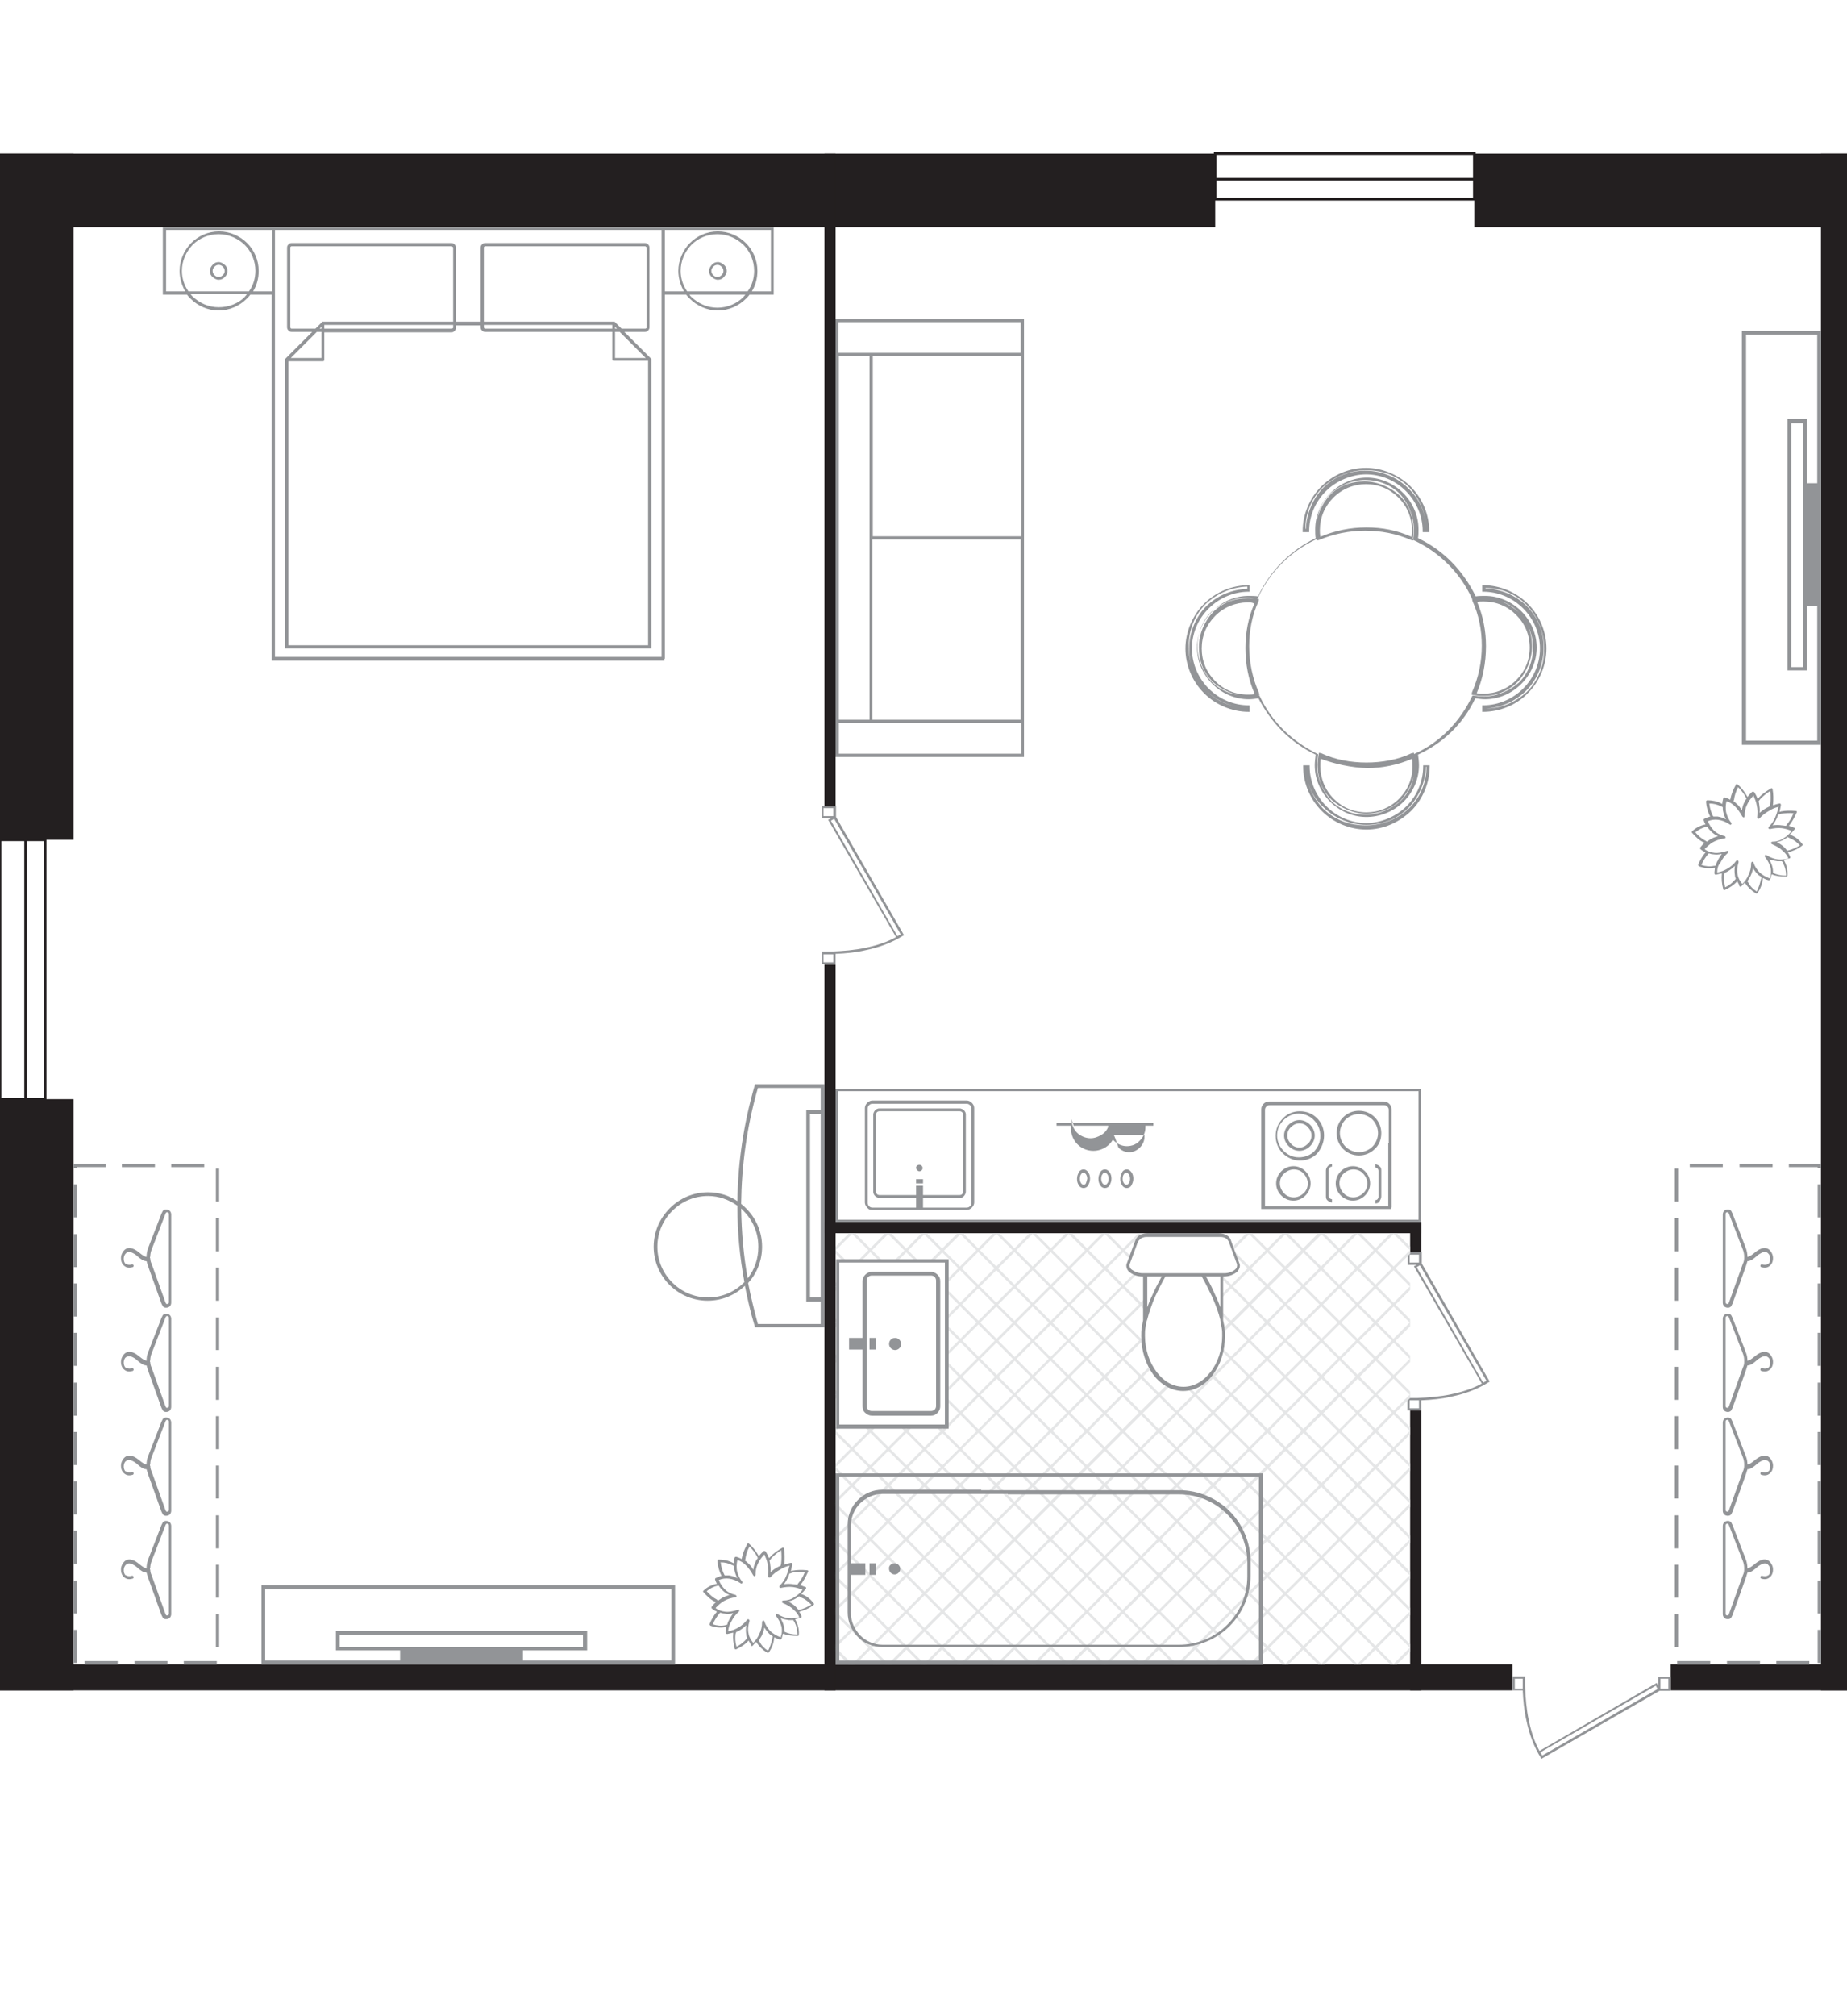 <?xml version="1.0" encoding="utf-8"?>
<!-- Generator: Adobe Illustrator 24.2.1, SVG Export Plug-In . SVG Version: 6.00 Build 0)  -->
<svg version="1.1" id="Слой_1" xmlns="http://www.w3.org/2000/svg" xmlns:xlink="http://www.w3.org/1999/xlink" x="0px" y="0px"
	 viewBox="0 0 397 433" style="enable-background:new 0 0 397 433;" xml:space="preserve">
<style type="text/css">
	.st0{fill:#929497;}
	.st1{fill-rule:evenodd;clip-rule:evenodd;fill:#231F20;}
	.st2{fill:none;stroke:#231F20;stroke-width:0.567;stroke-miterlimit:22.926;}
	.st3{fill-rule:evenodd;clip-rule:evenodd;fill:#929497;}
	.st4{clip-path:url(#SVGID_2_);fill:#E5E6E7;}
	.st5{clip-path:url(#SVGID_2_);fill-rule:evenodd;clip-rule:evenodd;fill:#E5E6E7;}
</style>
<g>
	<g>
		<path class="st0" d="M293.7,178.2c-3.6,0-7.1-1.5-9.6-4c-2.6-2.6-4-6.1-4-9.6v-0.2h1.4v0.2c0,3.3,1.4,6.4,3.6,8.6
			c2.4,2.4,5.5,3.6,8.6,3.6s6.4-1.4,8.6-3.6c2.4-2.4,3.6-5.5,3.6-8.6v-0.2h1.4v0.2c0,3.6-1.5,7.1-4,9.6
			C300.7,176.7,297.3,178.2,293.7,178.2z M280.6,164.7c0.1,3.4,1.5,6.5,3.7,8.9c2.5,2.5,5.7,3.7,9.3,3.7s6.9-1.4,9.3-3.7
			c2.5-2.5,3.7-5.6,3.7-8.9h-0.1c-0.1,3.3-1.5,6.5-3.7,8.8c-2.5,2.5-5.7,3.7-9.1,3.7s-6.8-1.4-9.1-3.7
			C282.1,171.3,280.7,168.1,280.6,164.7L280.6,164.7z M293.7,175.5c-2.9,0-5.7-1.2-7.8-3.3c-2.1-2.1-3.3-4.9-3.3-7.8
			c0-0.7,0.1-1.5,0.2-2.3c-5.5-2.6-9.6-6.9-12.3-12.1c-0.7,0.1-1.4,0.2-2.1,0.2c-2.9,0-5.7-1.2-7.8-3.3c-2.1-2.1-3.3-4.9-3.3-7.8
			c0-2.9,1.2-5.7,3.3-7.8c2.1-2.1,4.9-3.3,7.8-3.3c0.6,0,1.4,0,2,0.1c2.6-5.5,7-9.9,12.4-12.5c-0.1-0.6-0.1-1.3-0.1-1.9
			c0-2.9,1.2-5.7,3.3-7.8c2.1-2.1,4.9-3.3,7.8-3.3s5.7,1.2,7.8,3.3c2.1,2.1,3.3,4.9,3.3,7.8c0,0.6,0,1.3-0.1,1.9
			c5.5,2.6,9.7,7,12.4,12.5c0.6-0.1,1.3-0.1,2-0.1c2.9,0,5.7,1.2,7.8,3.3c2.1,2.1,3.3,4.9,3.3,7.8c0,2.9-1.2,5.7-3.3,7.8
			c-2.1,2.1-4.9,3.3-7.8,3.3c-0.7,0-1.4-0.1-2.1-0.2c-2.6,5.5-6.9,9.6-12.3,12.1c0.1,0.7,0.2,1.5,0.2,2.3c0,2.9-1.2,5.7-3.3,7.8
			C299.5,174.4,296.5,175.5,293.7,175.5z M270.7,149.4l0.1,0.2c2.6,5.5,6.9,9.6,12.3,12.3l0.2,0.1v0.2c-0.1,0.7-0.2,1.5-0.2,2.3
			c0,2.7,1.2,5.5,3,7.5c2,2,4.6,3,7.5,3c2.7,0,5.5-1.2,7.5-3c2-2,3-4.6,3-7.5c0-0.7-0.1-1.5-0.2-2.3V162l0.2-0.1
			c5.5-2.5,9.7-6.9,12.3-12.3l0.1-0.2h0.2c0.7,0.1,1.5,0.2,2.3,0.2c2.7,0,5.5-1.2,7.5-3c2-2,3-4.6,3-7.5c0-2.9-1.2-5.5-3-7.5
			c-1.8-2-4.6-3-7.5-3c-0.7,0-1.4,0.1-2.1,0.2h-0.4l-0.1-0.2c-2.5-5.5-6.9-9.9-12.4-12.5l-0.2-0.1v-0.4c0.1-0.6,0.1-1.4,0.1-2
			c0-2.7-1.2-5.5-3-7.5c-2-2-4.6-3-7.5-3c-2.7,0-5.5,1.2-7.5,3c-2,2-3,4.6-3,7.5c0,0.6,0,1.4,0.1,2v0.2l-0.2,0.1
			c-5.5,2.6-9.9,7-12.4,12.5l-0.1,0.2H270c-0.6-0.1-1.4-0.2-2.1-0.2c-2.7,0-5.5,1.2-7.5,3c-2,2-3,4.6-3,7.5c0,2.7,1.2,5.5,3,7.5
			c2,2,4.6,3,7.5,3c0.7,0,1.5-0.1,2.3-0.2L270.7,149.4L270.7,149.4z M293.7,174.8c-2.7,0-5.5-1.2-7.5-3c-2-2-3-4.5-3-7.5
			c0-0.7,0.1-1.4,0.2-2.1l0.1-0.5l0.5,0.1c3,1.4,6.4,2,9.7,2s6.8-0.6,9.7-2l0.5-0.1l0.1,0.5c0.1,0.7,0.2,1.4,0.2,2.1
			c0,2.7-1.2,5.5-3,7.5C299.1,173.8,296.4,174.8,293.7,174.8z M283.9,163c-0.1,0.5-0.1,1.2-0.1,1.6c0,2.6,1,5.1,2.9,7
			c1.9,1.9,4.3,2.9,7,2.9c2.6,0,5.1-1,7-2.9c1.9-1.9,2.9-4.3,2.9-7c0-0.5,0-1.2-0.1-1.6c-3,1.3-6.4,2-9.6,2
			C290.4,164.9,286.9,164.1,283.9,163z M318.8,152.9h-0.2v-1.4h0.2c3.3,0,6.4-1.4,8.6-3.6c2.4-2.4,3.6-5.5,3.6-8.6
			c0-3.3-1.4-6.4-3.6-8.6c-2.4-2.4-5.5-3.6-8.6-3.6h-0.2v-1.4h0.2c3.6,0,7.1,1.5,9.6,4c2.6,2.6,4,6.1,4,9.6c0,3.6-1.5,7.1-4,9.6
			C326,151.4,322.4,152.9,318.8,152.9z M319.3,152.2L319.3,152.2c3.4,0,6.5-1.4,8.9-3.6c2.5-2.5,3.7-5.7,3.7-9.3
			c0-3.5-1.4-6.9-3.7-9.3c-2.5-2.5-5.6-3.7-8.9-3.7v0.1c3.3,0.1,6.5,1.5,8.8,3.7c2.5,2.5,3.7,5.7,3.7,9.1s-1.4,6.8-3.7,9.1
			C325.7,150.7,322.4,152.1,319.3,152.2z M268.6,152.9h-0.2c-3.6,0-7.1-1.5-9.6-4c-2.6-2.6-4-6.1-4-9.6s1.5-7.1,4-9.6
			c2.6-2.6,6.1-4,9.6-4h0.2v1.4h-0.2c-3.3,0-6.4,1.4-8.6,3.6c-2.4,2.4-3.6,5.5-3.6,8.6c0,3.3,1.4,6.4,3.6,8.6
			c2.4,2.4,5.5,3.6,8.6,3.6h0.2V152.9z M268.1,126c-3.4,0.1-6.5,1.5-8.9,3.7c-2.5,2.5-3.7,5.7-3.7,9.3c0,3.5,1.4,6.8,3.7,9.3
			c2.5,2.5,5.6,3.7,8.9,3.7v0.1c-3.3-0.1-6.5-1.5-8.8-3.7c-2.5-2.5-3.7-5.7-3.7-9.1c0-3.4,1.4-6.8,3.7-9.1c2.4-2.3,5.5-3.6,8.8-3.7
			V126z M318.8,149.5c-0.6,0-1.4-0.1-2-0.2l-0.5-0.1l0.1-0.5c1.4-3.2,2.1-6.5,2.1-10c0-3.3-0.6-6.5-2-9.6l-0.1-0.5l0.5-0.1
			c0.6-0.1,1.3-0.1,1.9-0.1c2.7,0,5.5,1.2,7.5,3c2,2,3,4.5,3,7.5c0,2.7-1.2,5.5-3,7.5C324.3,148.4,321.6,149.5,318.8,149.5z
			 M317.4,148.9c0.5,0.1,1,0.1,1.5,0.1c2.6,0,5.1-1,7-2.9s2.9-4.3,2.9-7c0-2.7-1-5.1-2.9-7c-1.9-1.9-4.3-2.9-7-2.9
			c-0.5,0-1,0-1.4,0.1c1.3,3,1.9,6.3,1.9,9.5C319.4,142.4,318.7,145.9,317.4,148.9z M268.2,149.5c-2.7,0-5.5-1.2-7.5-3
			c-2-2-3-4.5-3-7.5c0-2.9,1.2-5.5,3-7.5c2-2,4.5-3,7.5-3c0.6,0,1.3,0,1.9,0.1l0.5,0.1l-0.1,0.5c-1.4,3-2,6.4-2,9.6
			c0,3.4,0.7,6.9,2.1,10l0.1,0.5l-0.5,0.1C269.7,149.5,268.8,149.5,268.2,149.5z M268.2,129.4c-2.6,0-5.1,1-7,2.9
			c-1.9,1.9-2.9,4.3-2.9,7c0,2.7,1,5.1,2.9,7c1.9,1.9,4.3,2.9,7,2.9c0.5,0,1,0,1.5-0.1c-1.4-3.2-2-6.5-2-9.9c0-3.3,0.6-6.5,1.9-9.5
			C269.3,129.4,268.7,129.4,268.2,129.4z M303.8,116.1l-0.5-0.1c-3.2-1.4-6.5-2-9.9-2s-6.8,0.7-9.9,2l-0.5,0.1l-0.1-0.5
			c-0.1-0.6-0.1-1.2-0.1-1.7c0-2.7,1.2-5.5,3-7.5c1.9-2,4.5-3,7.5-3c2.7,0,5.5,1.2,7.5,3c2,1.9,3,4.5,3,7.5c0,0.6,0,1.3-0.1,1.7
			L303.8,116.1z M293.7,113.3c3.4,0,6.5,0.6,9.7,2c0-0.5,0.1-0.8,0.1-1.4c0-2.6-1-5.1-2.9-7c-1.9-1.9-4.3-2.9-7-2.9
			c-2.6,0-5.1,1-7,2.9c-1.9,1.9-2.9,4.3-2.9,7c0,0.5,0,0.8,0.1,1.4C286.9,114,290.2,113.3,293.7,113.3z M307.2,114.3h-1.4v-0.2
			c0-3.3-1.4-6.4-3.6-8.6c-2.4-2.4-5.5-3.6-8.6-3.6s-6.4,1.4-8.6,3.6c-2.4,2.4-3.6,5.5-3.6,8.6v0.2h-1.4v-0.2c0-3.6,1.5-7.1,4-9.6
			c2.6-2.6,6.1-4,9.6-4c3.5,0,7.1,1.5,9.6,4c2.6,2.6,4,6.1,4,9.6V114.3L307.2,114.3z M306.5,113.6L306.5,113.6
			c0-3.4-1.4-6.5-3.6-8.9c-2.5-2.5-5.7-3.7-9.3-3.7s-6.8,1.4-9.3,3.7c-2.5,2.5-3.7,5.6-3.7,8.9h0.1c0.1-3.3,1.5-6.5,3.7-8.8
			c2.5-2.5,5.7-3.7,9.1-3.7s6.8,1.4,9.1,3.7C305.2,107.2,306.5,110.4,306.5,113.6z"/>
	</g>
</g>
<polygon class="st1" points="15.8,180.4 15.8,33 0,33 0,180.4 15.8,180.4 "/>
<polygon class="st1" points="0,48.8 261.2,48.8 261.2,33 0,33 0,48.8 "/>
<path class="st2" d="M261.2,33h55.7v5.5h-55.7V33L261.2,33z M261.2,42.8h55.7v-4.3h-55.7V42.8L261.2,42.8z"/>
<polygon class="st1" points="316.9,48.8 397,48.8 397,33 316.9,33 316.9,48.8 "/>
<polygon class="st1" points="397,33 397,363.1 391.4,363.1 391.4,33 397,33 "/>
<path class="st2" d="M0,236.1v-55.7h5.5v55.7H0L0,236.1z M9.7,236.1v-55.7H5.5v55.7H9.7L9.7,236.1z"/>
<polygon class="st1" points="15.8,363.1 15.8,236.1 0,236.1 0,363.1 15.8,363.1 "/>
<polygon class="st1" points="325.1,363.1 0,363.1 0,357.5 325.1,357.5 325.1,363.1 "/>
<polygon class="st1" points="397,363.1 359.1,363.1 359.1,357.5 397,357.5 397,363.1 "/>
<path class="st0" d="M356.3,362.8l-24.8,14.3l-0.4-0.7l24.8-14.3L356.3,362.8L356.3,362.8z M325.3,363.1h2c0.1,2.2,0.3,4.4,0.8,6.5
	c0.6,2.9,1.6,5.6,3.1,8l0.1,0.2l0.2-0.1l25.2-14.5h2.4v-3h-2.7v1.9l-0.3-0.6l-25.2,14.6c-1.1-2-1.8-4.2-2.3-6.6
	c-0.5-2.3-0.7-4.8-0.8-7.3v-2.1h-2.7v3H325.3L325.3,363.1z M327.3,362.7h-1.7v-2.1h1.7c0,0.5,0,1.1,0,1.6V362.7L327.3,362.7z
	 M358.6,362.7h-1.7v-2.1h1.7V362.7L358.6,362.7z"/>
<path class="st3" d="M187.5,259.9h20.3c0.4,0,0.8-0.2,1.1-0.5c0.3-0.3,0.5-0.7,0.5-1.1l0-20.3c0-0.4-0.2-0.8-0.5-1.1
	c-0.3-0.3-0.7-0.5-1.1-0.5l-20.3,0c-0.4,0-0.8,0.2-1.1,0.5c-0.3,0.3-0.5,0.7-0.5,1.1l0,20.3c0,0.4,0.2,0.8,0.5,1.1
	C186.7,259.8,187,259.9,187.5,259.9L187.5,259.9z M296.9,257v-5.6c0-0.4-0.1-0.7-0.4-0.9c-0.2-0.2-0.6-0.4-0.9-0.4v0.7
	c0.2,0,0.3,0.1,0.5,0.2c0.1,0.1,0.2,0.3,0.2,0.5v5.6c0,0.2-0.1,0.3-0.2,0.5c-0.1,0.1-0.3,0.2-0.5,0.2v0.7c0.4,0,0.7-0.1,0.9-0.4
	C296.7,257.7,296.9,257.4,296.9,257L296.9,257z M227.1,241.8h3.1c0,0.2,0,0.4,0,0.6c0,1.3,0.5,2.5,1.4,3.4c0.9,0.9,2.1,1.4,3.4,1.4
	c1,0,1.9-0.3,2.7-0.8c0.6-0.4,1.2-1,1.5-1.6l0.2,0.2c0.7,0.7,1.7,1.2,2.8,1.2s2.1-0.4,2.8-1.2c0.7-0.7,1.2-1.7,1.2-2.8
	c0-0.1,0-0.2,0-0.4h1.7v-0.6h-20.8V241.8L227.1,241.8z M179.6,234.1v28.4h125.8v-28.6H179.6V234.1L179.6,234.1z M180.1,262v-27.6
	h124.8V262H180.1L180.1,262z M232.9,255.2c0.4,0,0.8-0.2,1-0.6c0.2-0.4,0.4-0.8,0.4-1.4c0-0.5-0.1-1-0.4-1.4c-0.3-0.4-0.6-0.6-1-0.6
	c-0.4,0-0.8,0.2-1,0.6c-0.2,0.4-0.4,0.8-0.4,1.4c0,0.5,0.1,1,0.4,1.4C232.1,255,232.5,255.2,232.9,255.2L232.9,255.2z M242.2,255.2
	c0.4,0,0.8-0.2,1-0.6c0.2-0.4,0.4-0.8,0.4-1.4c0-0.5-0.1-1-0.4-1.4c-0.3-0.4-0.6-0.6-1-0.6c-0.4,0-0.8,0.2-1,0.6
	c-0.2,0.4-0.4,0.8-0.4,1.4c0,0.5,0.1,1,0.4,1.4C241.4,255,241.8,255.2,242.2,255.2L242.2,255.2z M242.6,254.2
	c-0.1,0.2-0.3,0.3-0.5,0.3c-0.2,0-0.3-0.1-0.5-0.3c-0.2-0.3-0.3-0.6-0.3-1c0-0.4,0.1-0.8,0.3-1c0.1-0.2,0.3-0.3,0.5-0.3
	c0.2,0,0.3,0.1,0.5,0.3c0.2,0.3,0.3,0.6,0.3,1C242.9,253.6,242.8,254,242.6,254.2L242.6,254.2z M237.5,255.2c0.4,0,0.8-0.2,1-0.6
	c0.2-0.4,0.4-0.8,0.4-1.4c0-0.5-0.1-1-0.4-1.4c-0.3-0.4-0.6-0.6-1-0.6c-0.4,0-0.8,0.2-1,0.6c-0.2,0.4-0.4,0.8-0.4,1.4
	c0,0.5,0.1,1,0.4,1.4C236.7,255,237.1,255.2,237.5,255.2L237.5,255.2z M238,254.2c-0.1,0.2-0.3,0.3-0.5,0.3c-0.2,0-0.3-0.1-0.5-0.3
	c-0.2-0.3-0.3-0.6-0.3-1c0-0.4,0.1-0.8,0.3-1c0.1-0.2,0.3-0.3,0.5-0.3c0.2,0,0.3,0.1,0.5,0.3c0.2,0.3,0.3,0.6,0.3,1
	C238.3,253.6,238.2,254,238,254.2L238,254.2z M233.4,254.2c-0.1,0.2-0.3,0.3-0.5,0.3c-0.2,0-0.3-0.1-0.5-0.3c-0.2-0.3-0.3-0.6-0.3-1
	c0-0.4,0.1-0.8,0.3-1c0.1-0.2,0.3-0.3,0.5-0.3c0.2,0,0.3,0.1,0.5,0.3c0.2,0.3,0.3,0.6,0.3,1C233.6,253.6,233.5,254,233.4,254.2
	L233.4,254.2z M239.5,244L239.5,244L239.5,244L239.5,244L239.5,244L239.5,244L239.5,244L239.5,244L239.5,244l-0.1-0.1l0,0l0,0l0,0
	l0,0l0,0l0,0l0,0l0,0l0,0l0,0l0,0l0,0l0,0l0,0l0,0l0,0l0,0l0,0h0l0,0l0,0l0,0l0,0l0,0l0,0l0,0l0,0l0,0l0,0l0,0l0,0l0,0l0,0l0,0l0,0
	l0,0h0l0,0l0,0l0,0l0,0l0,0l0,0l0,0l0,0l0,0h0l0,0l0,0l0,0l0,0l0,0l0,0l0,0l0,0v0l0,0l0,0l0,0l0,0l0,0l0,0l0,0l0,0l0,0l0,0v0l0,0
	l0,0l0-0.1l0,0v0l0,0l0,0l0,0l0,0l0,0l0,0l0,0l0,0l0,0l0,0l0,0l0,0l0,0l0,0v0l0,0l0,0l0,0l0,0l0,0l0,0l0,0l0,0l0,0l0,0l0,0l0,0v0
	l0,0l0,0l0,0v0l0,0l0,0l0,0l0,0l0,0l0,0l0,0l0,0l0,0l0,0v0l0,0l0,0l0,0v0l0,0l0,0l0,0l0,0l0,0l0,0v0l0,0l0,0l0,0v0l0,0l0,0l0,0v0
	l0,0l0,0v0v0l0,0l0,0v0v0v0l0,0v0v0v0v0v0v0v0v0l0,0v0v0v0l0,0v0l0,0v0l0,0v0h0v0l0,0v0h0v0l0,0l0,0l0,0l0,0l0,0l0,0l0,0l0,0l0,0
	l0,0h0v0h0v0h0l0,0h0v0h0h6.6c0,0.1,0,0.2,0,0.4c0,0.9-0.4,1.7-1,2.3c-0.6,0.6-1.4,1-2.3,1c-0.9,0-1.7-0.4-2.3-1
	C239.7,244.4,239.6,244.2,239.5,244L239.5,244z M230.9,241.8h7.3l0,0l0,0l0,0v0l0,0h0v0h0v0h0v0h0v0v0l0,0v0l0,0v0l0,0v0l0,0l0,0v0
	h0v0l0,0v0v0v0l0,0v0v0v0l0,0v0v0v0l0,0v0v0v0v0v0v0h0v0v0v0v0v0v0v0v0v0l0,0v0v0l0,0v0l0,0v0l0,0l0,0l0,0v0l0,0l0,0l0,0v0l0,0l0,0
	l0,0l0,0l0,0l0,0l0,0l0,0l0,0l0,0v0l0,0l0,0l0,0v0l0,0l0,0l0,0l0,0l0,0l0,0l0,0l0,0l0,0l0,0l0,0l0,0l0,0l0,0v0l0,0l0,0l0,0l0,0l0,0
	l0,0l0,0l0,0l0,0l0,0l0,0l0,0l0,0l0,0l0,0l0,0l0,0l0,0l0,0l0,0l0,0l0,0l0,0l0,0l0,0h0l0,0.1l0,0l0,0l0,0l0,0l0,0l0,0l0,0l0,0l0,0
	l0,0v0l0,0.1l0,0l0,0l0,0l0,0l0,0l0,0l0,0l0,0l0,0l0,0l0,0l0,0v0l0,0l0,0l0,0l0,0l0,0l0,0l0,0l0,0l0,0l0,0l0,0l0,0l0,0l0,0.1l0,0v0
	l0,0l0,0l0,0l0,0l0,0l0,0l0,0l0,0l0,0l0,0l0,0l0,0l0,0l0,0l0,0l0,0l0,0l0,0l0,0l0,0l0,0l0,0l0,0l0,0l0,0l0,0l0,0l0,0l0,0l0,0l0,0
	l0,0c-0.3,0.7-0.8,1.3-1.5,1.7c-0.7,0.4-1.4,0.7-2.3,0.7c-1.1,0-2.2-0.5-2.9-1.2c-0.7-0.7-1.2-1.8-1.2-2.9
	C230.9,242.2,230.9,242,230.9,241.8L230.9,241.8z M299.1,259.4v-21.1c0-0.5-0.2-0.9-0.5-1.2c-0.3-0.3-0.7-0.5-1.2-0.5h-24.6
	c-0.5,0-0.9,0.2-1.2,0.5c-0.3,0.3-0.5,0.7-0.5,1.2v21.4h27.9V259.4L299.1,259.4z M298.4,245.5v13.6h-26.5v-20.7
	c0-0.3,0.1-0.5,0.3-0.7c0.2-0.2,0.4-0.3,0.7-0.3h24.6c0.3,0,0.5,0.1,0.7,0.3c0.2,0.2,0.3,0.4,0.3,0.7V245.5L298.4,245.5z
	 M296.9,243.4c0-1.3-0.5-2.5-1.4-3.4c-0.9-0.9-2.1-1.4-3.4-1.4c-1.3,0-2.5,0.5-3.4,1.4c-0.9,0.9-1.4,2.1-1.4,3.4
	c0,1.3,0.5,2.5,1.4,3.4c0.9,0.9,2.1,1.4,3.4,1.4c1.3,0,2.5-0.5,3.4-1.4C296.4,246,296.9,244.8,296.9,243.4L296.9,243.4z
	 M294.5,254.2c0-1-0.4-1.9-1.1-2.6c-0.7-0.7-1.6-1.1-2.6-1.1c-1,0-1.9,0.4-2.6,1.1c-0.7,0.7-1.1,1.6-1.1,2.6c0,1,0.4,1.9,1.1,2.6
	c0.7,0.7,1.6,1.1,2.6,1.1c1,0,1.9-0.4,2.6-1.1C294.1,256.1,294.5,255.2,294.5,254.2L294.5,254.2z M293,252.1
	c0.5,0.5,0.9,1.3,0.9,2.1c0,0.8-0.3,1.6-0.9,2.1c-0.5,0.5-1.3,0.9-2.1,0.9c-0.8,0-1.6-0.3-2.1-0.9c-0.5-0.5-0.9-1.3-0.9-2.1
	c0-0.8,0.3-1.6,0.9-2.1c0.5-0.5,1.3-0.9,2.1-0.9C291.7,251.2,292.5,251.5,293,252.1L293,252.1z M281.7,254.2c0-1-0.4-1.9-1.1-2.6
	c-0.7-0.7-1.6-1.1-2.6-1.1c-1,0-1.9,0.4-2.6,1.1c-0.7,0.7-1.1,1.6-1.1,2.6c0,1,0.4,1.9,1.1,2.6c0.7,0.7,1.6,1.1,2.6,1.1
	c1,0,1.9-0.4,2.6-1.1C281.3,256.1,281.7,255.2,281.7,254.2L281.7,254.2z M280.2,252.1c0.5,0.5,0.9,1.3,0.9,2.1
	c0,0.8-0.3,1.6-0.9,2.1c-0.5,0.5-1.3,0.9-2.1,0.9c-0.8,0-1.6-0.3-2.1-0.9c-0.5-0.5-0.9-1.3-0.9-2.1c0-0.8,0.3-1.6,0.9-2.1
	c0.5-0.5,1.3-0.9,2.1-0.9C278.9,251.2,279.7,251.5,280.2,252.1L280.2,252.1z M284.6,243.9c0-1.5-0.6-2.8-1.5-3.7
	c-1-1-2.3-1.5-3.7-1.5c-1.5,0-2.8,0.6-3.7,1.6c-1,1-1.5,2.3-1.5,3.7c0,1.5,0.6,2.8,1.5,3.7c1,1,2.3,1.6,3.7,1.6
	c1.5,0,2.8-0.6,3.7-1.5C284,246.7,284.6,245.4,284.6,243.9L284.6,243.9z M282.5,240.7c0.8,0.8,1.3,2,1.3,3.3c0,1.3-0.5,2.4-1.3,3.3
	c-0.8,0.8-2,1.3-3.3,1.3c-1.3,0-2.4-0.5-3.3-1.4c-0.8-0.8-1.4-2-1.4-3.3c0-1.3,0.5-2.4,1.4-3.3c0.8-0.8,2-1.4,3.3-1.4
	C280.6,239.3,281.7,239.8,282.5,240.7L282.5,240.7z M282.6,243.9c0-0.9-0.4-1.7-1-2.3c-0.6-0.6-1.4-1-2.3-1c-0.9,0-1.7,0.4-2.3,1
	c-0.6,0.6-1,1.4-1,2.3c0,0.9,0.4,1.7,1,2.3c0.6,0.6,1.4,1,2.3,1c0.9,0,1.7-0.4,2.3-1C282.2,245.6,282.6,244.8,282.6,243.9
	L282.6,243.9z M281.1,242.1c0.5,0.5,0.8,1.1,0.8,1.8c0,0.7-0.3,1.4-0.8,1.8c-0.5,0.5-1.1,0.8-1.8,0.8c-0.7,0-1.4-0.3-1.8-0.8
	c-0.5-0.5-0.8-1.1-0.8-1.8c0-0.7,0.3-1.4,0.8-1.8c0.5-0.5,1.1-0.8,1.8-0.8C280,241.3,280.7,241.6,281.1,242.1L281.1,242.1z
	 M295,240.5c0.7,0.7,1.2,1.8,1.2,2.9c0,1.1-0.5,2.2-1.2,2.9c-0.7,0.7-1.8,1.2-2.9,1.2c-1.1,0-2.2-0.5-2.9-1.2
	c-0.7-0.7-1.2-1.8-1.2-2.9c0-1.1,0.5-2.2,1.2-2.9c0.7-0.7,1.8-1.2,2.9-1.2C293.2,239.3,294.3,239.8,295,240.5L295,240.5z
	 M286.3,250.1c-0.4,0-0.7,0.1-0.9,0.4c-0.2,0.2-0.4,0.6-0.4,0.9v5.6c0,0.4,0.1,0.7,0.4,0.9c0.2,0.2,0.6,0.4,0.9,0.4v-0.7
	c-0.2,0-0.3-0.1-0.5-0.2c-0.1-0.1-0.2-0.3-0.2-0.5v-5.6c0-0.2,0.1-0.3,0.2-0.5c0.1-0.1,0.3-0.2,0.5-0.2V250.1L286.3,250.1z
	 M189,257.3h7.9v2.1h-9.4c-0.3,0-0.5-0.1-0.7-0.3c-0.2-0.2-0.3-0.4-0.3-0.7l0-20.3c0-0.3,0.1-0.5,0.3-0.7c0.2-0.2,0.4-0.3,0.7-0.3
	l20.3,0c0.3,0,0.5,0.1,0.7,0.3c0.2,0.2,0.3,0.4,0.3,0.7l0,20.3c0,0.3-0.1,0.5-0.3,0.7c-0.2,0.2-0.4,0.3-0.7,0.3h-9.4v-2.1l7.9,0
	c0.4,0,0.7-0.1,0.9-0.4c0.2-0.2,0.4-0.6,0.4-0.9l0-16.6c0-0.4-0.2-0.7-0.4-0.9c-0.2-0.2-0.6-0.4-0.9-0.4H189c-0.4,0-0.7,0.2-0.9,0.4
	c-0.2,0.2-0.4,0.6-0.4,0.9v16.6c0,0.4,0.2,0.7,0.4,0.9C188.3,257.1,188.6,257.3,189,257.3L189,257.3z M206.3,256.7l-7.9,0v-2h-1.5v2
	l-7.9,0c-0.2,0-0.4-0.1-0.5-0.2c-0.1-0.1-0.2-0.3-0.2-0.5l0-16.6c0-0.2,0.1-0.4,0.2-0.5c0.1-0.1,0.3-0.2,0.5-0.2l17.3,0
	c0.2,0,0.4,0.1,0.5,0.2c0.1,0.1,0.2,0.3,0.2,0.5l0,16.6c0,0.2-0.1,0.4-0.2,0.5C206.7,256.6,206.5,256.7,206.3,256.7L206.3,256.7z
	 M197.6,251.6c0.4,0,0.7-0.3,0.7-0.7c0-0.4-0.3-0.7-0.7-0.7c-0.4,0-0.7,0.3-0.7,0.7C197,251.3,197.3,251.6,197.6,251.6L197.6,251.6z
	 M196.9,254.2h1.5l0-0.9h-1.5L196.9,254.2L196.9,254.2z"/>
<polygon class="st1" points="179.6,363.1 177.2,363.1 177.2,207.2 179.6,207.2 179.6,363.1 "/>
<path class="st0" d="M179.3,175.9l14.3,24.8l-0.7,0.4l-14.3-24.8L179.3,175.9L179.3,175.9z M179.6,206.9v-2c2.2-0.1,4.4-0.3,6.5-0.8
	c2.9-0.6,5.6-1.6,8-3.1l0.2-0.1l-0.1-0.2l-14.5-25.2v-2.4h-3v2.7h1.9l-0.6,0.3l14.6,25.2c-2,1.1-4.2,1.8-6.6,2.3
	c-2.3,0.5-4.8,0.7-7.3,0.8h-2.1v2.7h3V206.9L179.6,206.9z M179.1,205v1.7h-2.1V205c0.5,0,1.1,0,1.6,0H179.1L179.1,205z M179.1,173.6
	v1.7h-2.1v-1.7H179.1L179.1,173.6z"/>
<polygon class="st1" points="179.6,173.2 177.2,173.2 177.2,33 179.6,33 179.6,173.2 "/>
<polygon class="st1" points="177.2,264.9 177.2,262.5 305.5,262.5 305.5,264.9 177.2,264.9 "/>
<polygon class="st1" points="303.1,262.5 305.5,262.5 305.5,269 303.1,269 303.1,262.5 "/>
<polygon class="st1" points="303.1,303 305.5,303 305.5,363.1 303.1,363.1 303.1,303 "/>
<path class="st0" d="M305.2,271.8l14.3,24.8l-0.7,0.4l-14.3-24.8L305.2,271.8L305.2,271.8z M305.5,302.8v-2c2.2-0.1,4.4-0.3,6.5-0.8
	c2.9-0.6,5.6-1.6,8-3.1l0.2-0.1l-0.1-0.2l-14.5-25.2V269h-3v2.7h1.9l-0.6,0.3l14.6,25.2c-2,1.1-4.2,1.8-6.6,2.3
	c-2.3,0.5-4.8,0.7-7.3,0.8h-2.1v2.7h3V302.8L305.5,302.8z M305,300.8v1.7H303v-1.7c0.5,0,1.1,0,1.6,0H305L305,300.8z M305,269.5v1.7
	H303v-1.7H305L305,269.5z"/>
<path class="st0" d="M219.4,75.8h-31.9h-0.7h-6.6v-6.6h39.2V75.8L219.4,75.8z M186.9,155.3L186.9,155.3l32.6,0v6.6h-39.2v-6.6H186.9
	L186.9,155.3z M220.1,154.6v-38.7v-0.7V76.5v-0.7v-7.3h-40.5v7.3v0.7v78.1v0.7v7.3h0.3h40.2v-7.3V154.6L220.1,154.6z M219.4,115.9
	v38.7h-31.9v-38.7H219.4L219.4,115.9z M186.9,115.9v38.7h-6.6V76.5h6.6v38.7V115.9L186.9,115.9z M187.6,76.5h31.9v38.7h-31.9V76.5
	L187.6,76.5z"/>
<path class="st0" d="M388,90h-3.8v54h4.2v-13.8h2.2v28.9h-15.3V71.9h15.3v31.9h-2.2V90H388L388,90z M391,71.1h-16.6V160h17V71.1H391
	L391,71.1z M385,90.9h2.6v52.4H385V90.9L385,90.9z"/>
<path class="st0" d="M142.9,141.5V63.3h4.6c0.2,0.3,0.5,0.6,0.8,0.9c1.5,1.5,3.7,2.5,6,2.5c2.3,0,4.5-1,6-2.5
	c0.3-0.3,0.6-0.6,0.8-0.9h5.2V48.8h-23.5h-0.7H59.1h-0.7H35v0.3v14.2h5.2c0.2,0.3,0.5,0.6,0.8,0.9c1.5,1.5,3.7,2.5,6,2.5
	c2.3,0,4.5-1,6-2.5c0.3-0.3,0.6-0.6,0.8-0.9h4.6v78.6h84.4V141.5L142.9,141.5z M58.5,49.4v13.2h-4.1c0.8-1.3,1.2-2.8,1.2-4.4
	c0-2.4-1-4.5-2.5-6c-1.5-1.5-3.7-2.5-6-2.5c-2.4,0-4.5,1-6,2.5c-1.5,1.5-2.5,3.7-2.5,6c0,1.6,0.5,3.1,1.2,4.4h-4.1V49.4H58.5
	L58.5,49.4z M48.9,58.2c0-0.5-0.2-1-0.6-1.3c-0.3-0.3-0.8-0.6-1.3-0.6c-0.5,0-1,0.2-1.3,0.6c-0.3,0.3-0.6,0.8-0.6,1.3
	c0,0.5,0.2,1,0.6,1.3c0.3,0.3,0.8,0.6,1.3,0.6c0.5,0,1-0.2,1.3-0.6C48.7,59.2,48.9,58.7,48.9,58.2L48.9,58.2z M47.9,57.3
	c0.2,0.2,0.4,0.5,0.4,0.9c0,0.3-0.1,0.6-0.4,0.9c-0.2,0.2-0.5,0.4-0.9,0.4c-0.3,0-0.6-0.1-0.9-0.4c-0.2-0.2-0.4-0.5-0.4-0.9
	c0-0.3,0.1-0.6,0.4-0.9c0.2-0.2,0.5-0.4,0.9-0.4C47.4,56.9,47.7,57.1,47.9,57.3L47.9,57.3z M53.5,62.6h-13c-0.9-1.3-1.4-2.8-1.4-4.4
	c0-2.2,0.9-4.1,2.3-5.6c1.4-1.4,3.4-2.3,5.6-2.3c2.2,0,4.1,0.9,5.6,2.3c1.4,1.4,2.3,3.4,2.3,5.6C54.9,59.8,54.4,61.4,53.5,62.6
	L53.5,62.6z M53,63.3c-0.1,0.2-0.3,0.3-0.4,0.5C51.2,65.2,49.2,66,47,66c-2.2,0-4.1-0.9-5.6-2.3c-0.1-0.1-0.3-0.3-0.4-0.5H53
	L53,63.3z M142.9,62.6V49.4h22.8v13.2h-4.1c0.8-1.3,1.2-2.8,1.2-4.4c0-2.4-1-4.5-2.5-6c-1.5-1.5-3.7-2.5-6-2.5c-2.4,0-4.5,1-6,2.5
	c-1.5,1.5-2.5,3.7-2.5,6c0,1.6,0.5,3.1,1.2,4.4H142.9L142.9,62.6z M156.2,58.2c0-0.5-0.2-1-0.6-1.3c-0.3-0.3-0.8-0.6-1.3-0.6
	s-1,0.2-1.3,0.6c-0.3,0.3-0.6,0.8-0.6,1.3c0,0.5,0.2,1,0.6,1.3c0.3,0.3,0.8,0.6,1.3,0.6s1-0.2,1.3-0.6
	C155.9,59.2,156.2,58.7,156.2,58.2L156.2,58.2z M155.1,57.3c0.2,0.2,0.4,0.5,0.4,0.9c0,0.3-0.1,0.6-0.4,0.9
	c-0.2,0.2-0.5,0.4-0.9,0.4c-0.3,0-0.6-0.1-0.9-0.4c-0.2-0.2-0.4-0.5-0.4-0.9c0-0.3,0.1-0.6,0.4-0.9c0.2-0.2,0.5-0.4,0.9-0.4
	C154.6,56.9,154.9,57.1,155.1,57.3L155.1,57.3z M160.7,62.6h-13c-0.9-1.3-1.4-2.8-1.4-4.4c0-2.2,0.9-4.1,2.3-5.6
	c1.4-1.4,3.4-2.3,5.6-2.3c2.2,0,4.1,0.9,5.6,2.3c1.4,1.4,2.3,3.4,2.3,5.6C162.1,59.8,161.6,61.4,160.7,62.6L160.7,62.6z M160.2,63.3
	c-0.1,0.2-0.3,0.3-0.4,0.5c-1.4,1.4-3.4,2.3-5.6,2.3c-2.2,0-4.1-0.9-5.6-2.3c-0.1-0.1-0.3-0.3-0.4-0.5H160.2L160.2,63.3z M97.4,53.2
	v15.9h-28h0h0h-0.1l-0.1,0.1l0,0l0,0l0,0l0,0l-1.4,1.4h-5.1c-0.1,0-0.2,0-0.2-0.1c-0.1-0.1-0.1-0.1-0.1-0.2V53.2
	c0-0.1,0-0.2,0.1-0.2c0.1-0.1,0.1-0.1,0.2-0.1H97c0.1,0,0.2,0,0.2,0.1C97.3,53,97.4,53.1,97.4,53.2L97.4,53.2z M97.4,69.8v0.5
	c0,0.1,0,0.2-0.1,0.2c-0.1,0.1-0.1,0.1-0.2,0.1H69.7v-0.8H97.4L97.4,69.8z M69.1,70.6h-0.4l0.4-0.4V70.6L69.1,70.6z M139,53.2v17.1
	c0,0.1,0,0.2-0.1,0.2c-0.1,0.1-0.1,0.1-0.2,0.1h-5.1l-1.4-1.4l0,0l0,0l0,0l0,0l-0.1-0.1h-0.1h0h0h-28V53.2c0-0.1,0-0.2,0.1-0.2
	c0.1-0.1,0.1-0.1,0.2-0.1h34.3c0.1,0,0.2,0,0.2,0.1C138.9,53,139,53.1,139,53.2L139,53.2z M132.6,70.6h-0.4v-0.4L132.6,70.6
	L132.6,70.6z M131.6,70.6h-27.3c-0.1,0-0.2,0-0.2-0.1c-0.1-0.1-0.1-0.1-0.1-0.2v-0.5h27.6V70.6L131.6,70.6z M139.6,70.3V53.2
	c0-0.3-0.1-0.5-0.3-0.7c-0.2-0.2-0.4-0.3-0.7-0.3h-34.3c-0.3,0-0.5,0.1-0.7,0.3c-0.2,0.2-0.3,0.4-0.3,0.7v15.9H98V53.2
	c0-0.3-0.1-0.5-0.3-0.7c-0.2-0.2-0.4-0.3-0.7-0.3H62.7c-0.3,0-0.5,0.1-0.7,0.3c-0.2,0.2-0.3,0.4-0.3,0.7v17.1c0,0.3,0.1,0.5,0.3,0.7
	c0.2,0.2,0.4,0.3,0.7,0.3h4.4L61.4,77l0,0l0,0l0,0l-0.1,0.1v62.2H140V139V77.1l-0.1-0.1l0,0l0,0l0,0l-5.7-5.7h4.4
	c0.3,0,0.5-0.1,0.7-0.3C139.5,70.8,139.6,70.6,139.6,70.3L139.6,70.3z M103.3,69.8v0.5c0,0.3,0.1,0.5,0.3,0.7
	c0.2,0.2,0.4,0.3,0.7,0.3h27.3v5.9c0,0.2,0.1,0.3,0.3,0.3h7.4v61.1H62V77.6l7.4,0c0.2,0,0.3-0.1,0.3-0.3v-5.9H97
	c0.3,0,0.5-0.1,0.7-0.3c0.2-0.2,0.3-0.4,0.3-0.7v-0.5H103.3L103.3,69.8z M132.2,71.3h1l5.6,5.6h-6.6V71.3L132.2,71.3z M68.1,71.3h1
	v5.6h-6.6L68.1,71.3L68.1,71.3z M142.2,49.4v13.8v77.9H59.1V63.3V49.4H142.2L142.2,49.4z"/>
<path class="st0" d="M28.3,338.5c0.2-0.1,0.4,0.1,0.4,0.2c0.1,0.2-0.1,0.4-0.2,0.4c-1,0.3-1.6,0-2.1-0.6c-0.3-0.4-0.4-0.9-0.4-1.4
	c0-0.5,0.2-1,0.5-1.4c0.4-0.6,1.1-0.9,2-0.6l0,0c0.6,0.2,1.1,0.6,1.6,1l0,0c0.5,0.4,0.9,0.7,1.4,0.8v0c0-0.6,0.1-1.2,0.3-1.8
	l2.9-7.5c0.1-0.2,0.2-0.4,0.3-0.6c0.2-0.2,0.4-0.3,0.7-0.3c0.3,0,0.6,0.1,0.8,0.3c0.2,0.2,0.3,0.5,0.3,0.8v18.9
	c0,0.3-0.1,0.6-0.3,0.8c-0.2,0.2-0.5,0.3-0.8,0.3c-0.3,0-0.5-0.1-0.7-0.3c-0.1-0.2-0.2-0.4-0.3-0.6l-2.9-8.1c-0.1-0.3-0.2-0.7-0.3-1
	c-0.7,0-1.3-0.5-1.9-1l0,0c-0.4-0.4-0.9-0.7-1.4-0.9l0,0c-0.6-0.2-1,0-1.3,0.4c-0.2,0.3-0.3,0.6-0.3,1c0,0.4,0.1,0.7,0.3,1
	C27.3,338.5,27.7,338.7,28.3,338.5L28.3,338.5z M15.8,350.1h0.7v7.1h-0.7V350.1L15.8,350.1z M18.2,357.5v-0.7h7.1v0.7H18.2
	L18.2,357.5z M28.9,357.5v-0.7H36v0.7H28.9L28.9,357.5z M39.5,357.5v-0.7h7.1v0.7H39.5L39.5,357.5z M47.1,353.8h-0.7v-7.1h0.7V353.8
	L47.1,353.8z M47.1,343.2h-0.7v-7.1h0.7V343.2L47.1,343.2z M47.1,332.6h-0.7v-7.1h0.7V332.6L47.1,332.6z M47.1,321.9h-0.7v-7.1h0.7
	V321.9L47.1,321.9z M47.1,311.3h-0.7v-7.1h0.7V311.3L47.1,311.3z M47.1,300.7h-0.7v-7.1h0.7V300.7L47.1,300.7z M47.1,290h-0.7V283
	h0.7V290L47.1,290z M47.1,279.4h-0.7v-7.1h0.7V279.4L47.1,279.4z M47.1,268.8h-0.7v-7.1h0.7V268.8L47.1,268.8z M47.1,258.1h-0.7
	v-7.1h0.7V258.1L47.1,258.1z M43.9,250v0.7h-7.1V250H43.9L43.9,250z M33.3,250v0.7h-7.1V250H33.3L33.3,250z M22.7,250v0.7h-6.2v0.2
	h-0.7V250H22.7L22.7,250z M15.8,254.4h0.7v7.1h-0.7V254.4L15.8,254.4z M15.8,265.1h0.7v7.1h-0.7V265.1L15.8,265.1z M15.8,275.7h0.7
	v7.1h-0.7V275.7L15.8,275.7z M15.8,286.3h0.7v7.1h-0.7V286.3L15.8,286.3z M15.8,297h0.7v7.1h-0.7V297L15.8,297z M15.8,307.6h0.7v7.1
	h-0.7V307.6L15.8,307.6z M15.8,318.2h0.7v7.1h-0.7V318.2L15.8,318.2z M15.8,328.8h0.7v7.1h-0.7V328.8L15.8,328.8z M15.8,339.5h0.7
	v7.1h-0.7V339.5L15.8,339.5z M28.3,271.6c0.2-0.1,0.4,0.1,0.4,0.2c0.1,0.2-0.1,0.4-0.2,0.4c-1,0.3-1.6,0-2.1-0.6
	c-0.3-0.4-0.4-0.9-0.4-1.4c0-0.5,0.2-1,0.5-1.4c0.4-0.6,1.1-0.9,2-0.6l0,0c0.6,0.2,1.1,0.6,1.6,1l0,0c0.5,0.4,0.9,0.7,1.4,0.8v0
	c0-0.6,0.1-1.2,0.3-1.8l2.9-7.5c0.1-0.2,0.2-0.4,0.3-0.6c0.2-0.2,0.4-0.3,0.7-0.3c0.3,0,0.6,0.1,0.8,0.3c0.2,0.2,0.3,0.5,0.3,0.8
	v18.9c0,0.3-0.1,0.6-0.3,0.8c-0.2,0.2-0.5,0.3-0.8,0.3c-0.3,0-0.5-0.1-0.7-0.3c-0.1-0.2-0.2-0.4-0.3-0.6l-2.9-8.1
	c-0.1-0.3-0.2-0.7-0.3-1c-0.7,0-1.3-0.5-1.9-1l0,0c-0.4-0.4-0.9-0.7-1.4-0.9l0,0c-0.6-0.2-1,0-1.3,0.4c-0.2,0.3-0.3,0.6-0.3,1
	c0,0.4,0.1,0.7,0.3,1C27.3,271.6,27.7,271.8,28.3,271.6L28.3,271.6z M32.3,270.3L32.3,270.3L32.3,270.3c0,0.4,0.1,0.8,0.3,1.2
	l2.9,8.1c0.1,0.2,0.1,0.3,0.2,0.4c0,0.1,0.1,0.1,0.2,0.1c0.1,0,0.2,0,0.3-0.1c0.1-0.1,0.1-0.2,0.1-0.3v-18.9c0-0.1,0-0.2-0.1-0.3
	c-0.1-0.1-0.2-0.1-0.3-0.1c-0.1,0-0.1,0-0.2,0.1c-0.1,0.1-0.1,0.2-0.2,0.4l-2.9,7.5c-0.2,0.5-0.3,1-0.3,1.5
	C32.2,270.1,32.2,270.2,32.3,270.3L32.3,270.3z M28.3,293.9c0.2-0.1,0.4,0.1,0.4,0.2c0.1,0.2-0.1,0.4-0.2,0.4c-1,0.3-1.6,0-2.1-0.6
	c-0.3-0.4-0.4-0.9-0.4-1.4c0-0.5,0.2-1,0.5-1.4c0.4-0.6,1.1-0.9,2-0.6l0,0c0.6,0.2,1.1,0.6,1.6,1l0,0c0.5,0.4,0.9,0.7,1.4,0.8v0
	c0-0.6,0.1-1.2,0.3-1.7l2.9-7.5c0.1-0.2,0.2-0.4,0.3-0.6c0.2-0.2,0.4-0.3,0.7-0.3c0.3,0,0.6,0.1,0.8,0.3c0.2,0.2,0.3,0.5,0.3,0.8
	v18.9c0,0.3-0.1,0.6-0.3,0.8c-0.2,0.2-0.5,0.3-0.8,0.3c-0.3,0-0.5-0.1-0.7-0.3c-0.1-0.2-0.2-0.4-0.3-0.6l-2.9-8.1
	c-0.1-0.3-0.2-0.7-0.3-1c-0.7,0-1.3-0.5-1.9-1l0,0c-0.4-0.4-0.9-0.7-1.4-0.9l0,0c-0.6-0.2-1,0-1.3,0.3c-0.2,0.3-0.3,0.6-0.3,1
	c0,0.4,0.1,0.7,0.3,1C27.3,293.9,27.7,294.1,28.3,293.9L28.3,293.9z M32.3,292.6L32.3,292.6L32.3,292.6c0,0.4,0.1,0.8,0.3,1.2
	l2.9,8.1c0.1,0.2,0.1,0.3,0.2,0.4c0,0.1,0.1,0.1,0.2,0.1c0.1,0,0.2,0,0.3-0.1c0.1-0.1,0.1-0.2,0.1-0.3v-18.9c0-0.1,0-0.2-0.1-0.3
	c-0.1-0.1-0.2-0.1-0.3-0.1c-0.1,0-0.1,0-0.2,0.1c-0.1,0.1-0.1,0.2-0.2,0.4l-2.9,7.5c-0.2,0.5-0.3,1-0.3,1.5
	C32.2,292.4,32.2,292.5,32.3,292.6L32.3,292.6z M28.3,316.2c0.2-0.1,0.4,0.1,0.4,0.2c0.1,0.2-0.1,0.4-0.2,0.4c-1,0.3-1.6,0-2.1-0.6
	c-0.3-0.4-0.4-0.9-0.4-1.4c0-0.5,0.2-1,0.5-1.4c0.4-0.6,1.1-0.9,2-0.6l0,0c0.6,0.2,1.1,0.6,1.6,1l0,0c0.5,0.4,0.9,0.7,1.4,0.8v0
	c0-0.6,0.1-1.2,0.3-1.7l2.9-7.5c0.1-0.2,0.2-0.4,0.3-0.6c0.2-0.2,0.4-0.3,0.7-0.3c0.3,0,0.6,0.1,0.8,0.3c0.2,0.2,0.3,0.5,0.3,0.8
	v18.9c0,0.3-0.1,0.6-0.3,0.8c-0.2,0.2-0.5,0.3-0.8,0.3c-0.3,0-0.5-0.1-0.7-0.3c-0.1-0.2-0.2-0.4-0.3-0.6l-2.9-8.1
	c-0.1-0.3-0.2-0.7-0.3-1c-0.7,0-1.3-0.5-1.9-1l0,0c-0.4-0.4-0.9-0.7-1.4-0.9l0,0c-0.6-0.2-1,0-1.3,0.3c-0.2,0.3-0.3,0.6-0.3,1
	c0,0.4,0.1,0.7,0.3,1C27.3,316.2,27.7,316.4,28.3,316.2L28.3,316.2z M32.3,314.9L32.3,314.9L32.3,314.9c0,0.4,0.1,0.8,0.3,1.2
	l2.9,8.1c0.1,0.2,0.1,0.3,0.2,0.4c0,0.1,0.1,0.1,0.2,0.1c0.1,0,0.2,0,0.3-0.1c0.1-0.1,0.1-0.2,0.1-0.3v-18.9c0-0.1,0-0.2-0.1-0.3
	c-0.1-0.1-0.2-0.1-0.3-0.1c-0.1,0-0.1,0-0.2,0.1c-0.1,0.1-0.1,0.2-0.2,0.4l-2.9,7.5c-0.2,0.5-0.3,1-0.3,1.5
	C32.2,314.7,32.2,314.8,32.3,314.9L32.3,314.9z M32.3,337.2L32.3,337.2L32.3,337.2c0,0.4,0.1,0.8,0.3,1.2l2.9,8.1
	c0.1,0.2,0.1,0.3,0.2,0.4c0,0.1,0.1,0.1,0.2,0.1c0.1,0,0.2,0,0.3-0.1c0.1-0.1,0.1-0.2,0.1-0.3v-18.9c0-0.1,0-0.2-0.1-0.3
	c-0.1-0.1-0.2-0.1-0.3-0.1c-0.1,0-0.1,0-0.2,0.1c-0.1,0.1-0.1,0.2-0.2,0.4l-2.9,7.5c-0.2,0.5-0.3,1-0.3,1.5
	C32.2,337,32.2,337.1,32.3,337.2L32.3,337.2z"/>
<path class="st0" d="M126.2,354.1v-3.8h-54v4.2h13.8v2.2H57v-15.3h87.3v15.3h-31.9v-2.2h13.8V354.1L126.2,354.1z M145.1,357.1v-16.6
	H56.2v17h88.9V357.1L145.1,357.1z M125.3,351.2v2.6H73v-2.6H125.3L125.3,351.2z"/>
<path class="st0" d="M140.5,267.8c0,3.2,1.3,6.1,3.4,8.2c2.1,2.1,5,3.4,8.2,3.4c3.1,0,5.9-1.2,8-3.2c0.6,2.9,1.2,5.7,2.1,8.6
	l0.1,0.3h14.9v-0.4v-5.2v-41v-5.6h-14.9l-0.1,0.3c-2.4,8.3-3.6,16.6-3.7,24.8c-1.8-1.2-4-1.9-6.3-1.9c-3.2,0-6.1,1.3-8.2,3.4
	C141.8,261.7,140.5,264.6,140.5,267.8L140.5,267.8z M173.3,239v40.6h3.1v4.8h-13.5c-0.8-2.9-1.5-5.8-2.1-8.8c1.9-2.1,3-4.8,3-7.8
	c0-3.2-1.3-6.1-3.4-8.2c-0.3-0.3-0.7-0.7-1.1-1c0.1-8.2,1.2-16.5,3.6-24.9h13.5v4.8h-3.1V239L173.3,239z M174.1,278.7v-39.4h2.3
	v39.4H174.1L174.1,278.7z M160.7,274.6c-0.9-5-1.3-9.9-1.4-15c0.2,0.2,0.4,0.3,0.5,0.5c2,2,3.2,4.7,3.2,7.7
	C163,270.4,162.2,272.7,160.7,274.6L160.7,274.6z M158.5,259v0.3c0,5.4,0.5,10.7,1.5,16.1l-0.1,0.1c-2,2-4.7,3.2-7.7,3.2
	c-3,0-5.7-1.2-7.7-3.2c-2-2-3.2-4.7-3.2-7.7s1.2-5.7,3.2-7.7c2-2,4.7-3.2,7.7-3.2C154.5,256.9,156.7,257.7,158.5,259L158.5,259z"/>
<path class="st0" d="M156.5,350.4c0.8-0.1,1.5-0.4,2.2-0.8c0.7-0.4,1.4-1,1.9-1.7c0.1-0.1,0.3-0.1,0.4,0c0.1,0.1,0.1,0.2,0.1,0.3
	c-0.3,1-0.4,1.9-0.2,2.7c0.1,0.7,0.5,1.4,1,2c0.6-0.6,1-1.2,1.3-1.9c0.4-0.8,0.6-1.6,0.6-2.6c0-0.1,0.1-0.3,0.3-0.3
	c0.1,0,0.2,0.1,0.2,0.2c0.3,0.9,0.8,1.6,1.4,2.2c0.6,0.5,1.3,0.9,2.1,1.2c0.3-0.8,0.3-1.5,0.2-2.2c-0.2-0.8-0.6-1.6-1.2-2.4
	c-0.1-0.1-0.1-0.3,0-0.4c0.1-0.1,0.2-0.1,0.3,0c0.8,0.5,1.6,0.8,2.4,0.9c0.8,0.1,1.5,0,2.3-0.2c-0.3-0.7-0.7-1.2-1.3-1.7
	c-0.6-0.6-1.4-1-2.3-1.4c-0.1-0.1-0.2-0.2-0.1-0.3c0-0.1,0.1-0.2,0.3-0.2c0.8,0,1.6-0.2,2.3-0.7c0.7-0.4,1.3-0.9,1.8-1.6
	c-0.7-0.3-1.4-0.5-2.1-0.6c-0.8-0.1-1.7,0-2.6,0.2c-0.1,0-0.3-0.1-0.3-0.2c0-0.1,0-0.2,0.1-0.3c0.6-0.6,1.1-1.3,1.4-2.1
	c0.3-0.7,0.5-1.4,0.7-2.2c-0.8,0.2-1.5,0.5-2.1,0.9c-0.7,0.4-1.4,0.9-2,1.6c-0.1,0.1-0.3,0.1-0.4,0c-0.1-0.1-0.1-0.1-0.1-0.2
	c0.1-0.9,0.1-1.8-0.1-2.6c-0.1-0.7-0.4-1.4-0.7-2.1c-0.6,0.6-1.1,1.3-1.4,2c-0.4,0.8-0.5,1.6-0.5,2.4c0,0.1-0.1,0.3-0.2,0.3
	c-0.1,0-0.2-0.1-0.3-0.2c-0.5-0.9-1-1.6-1.6-2.2c-0.5-0.5-1.1-0.9-1.8-1.1c-0.2,0.8-0.2,1.6-0.1,2.3c0.2,0.8,0.5,1.6,1.1,2.3
	c0.1,0.1,0.1,0.3,0,0.4c-0.1,0.1-0.2,0.1-0.3,0c-0.9-0.6-1.7-0.9-2.5-1c-0.7-0.1-1.5,0-2.2,0.3c0.3,0.8,0.8,1.5,1.3,2
	c0.6,0.6,1.4,1,2.3,1.2c0.1,0,0.2,0.2,0.2,0.3c0,0.1-0.1,0.2-0.2,0.2c-0.9,0.1-1.8,0.4-2.5,0.8c-0.7,0.4-1.2,0.9-1.8,1.5
	c0.6,0.5,1.3,0.7,2.1,0.8c0.8,0.1,1.7-0.1,2.7-0.4c0.1-0.1,0.3,0,0.3,0.1c0,0.1,0,0.2-0.1,0.3c-0.7,0.6-1.2,1.3-1.6,2.1
	C156.8,348.9,156.6,349.6,156.5,350.4L156.5,350.4z M158.3,353.7c0.9-0.4,1.6-1,2.2-1.7l0,0l0.1-0.1c-0.1-0.3-0.2-0.5-0.2-0.8
	c-0.1-0.6-0.1-1.3,0-2c-0.4,0.4-0.9,0.8-1.4,1.1c-0.3,0.2-0.6,0.3-0.8,0.4c0,0.1,0,0.2-0.1,0.3C158,351.8,158,352.7,158.3,353.7
	L158.3,353.7z M160.9,352.4c-0.7,0.8-1.6,1.4-2.7,1.9l0,0c-0.1,0-0.3,0-0.3-0.2c-0.3-1.1-0.4-2.2-0.3-3.3l0-0.1
	c-0.4,0.1-0.8,0.2-1.3,0.3l0,0c-0.1,0-0.3-0.1-0.3-0.3c0-0.4,0.1-0.8,0.1-1.2l-0.2,0c-1.1,0.2-2.1,0.1-3.2-0.3
	c-0.1-0.1-0.2-0.2-0.2-0.3c0.4-1,0.9-1.9,1.6-2.7c-0.4-0.2-0.8-0.4-1.1-0.7c-0.1-0.1-0.1-0.3,0-0.4c0.3-0.4,0.6-0.7,0.9-1l-0.1,0
	c-1-0.4-1.8-1.2-2.6-2.1c-0.1-0.1-0.1-0.3,0-0.3c0.8-0.8,1.8-1.3,2.9-1.5l0,0c-0.2-0.3-0.3-0.6-0.4-0.9c0-0.1,0-0.3,0.1-0.3
	c0.4-0.2,0.9-0.4,1.3-0.5l0,0c-0.5-0.9-0.8-2-0.9-3.2v0c0-0.1,0.1-0.3,0.3-0.3c1,0,2.1,0.2,3,0.7l0.2,0.1c0-0.4,0.1-0.8,0.2-1.2l0,0
	c0-0.1,0.2-0.2,0.3-0.2c0.4,0.1,0.9,0.3,1.2,0.5l0,0c0.2-1.1,0.6-2.1,1.2-3.2l0-0.1c0.1-0.1,0.3-0.1,0.4,0c0.8,0.7,1.5,1.6,2,2.5
	l0.1,0.2c0.3-0.4,0.6-0.7,1-1.1l0.1,0c0.1-0.1,0.3,0,0.4,0.1c0.3,0.5,0.5,0.9,0.7,1.4l0.2-0.2c0.7-0.8,1.6-1.4,2.6-2
	c0,0,0.1,0,0.1-0.1c0.1,0,0.3,0.1,0.3,0.2c0.2,1.1,0.2,2.2,0.1,3.3l0,0.2c0.5-0.2,0.9-0.3,1.4-0.4c0,0,0.1,0,0.1,0
	c0.1,0,0.2,0.2,0.2,0.3c-0.1,0.5-0.2,1.1-0.3,1.5c0.1,0,0.2-0.1,0.3-0.1c1-0.2,2.1-0.2,3.2-0.1l0.1,0c0.1,0.1,0.2,0.2,0.1,0.3
	c-0.5,1.1-1,2.1-1.7,2.9c0.4,0.1,0.8,0.3,1.1,0.4l0.1,0c0.1,0.1,0.1,0.3,0,0.4c-0.3,0.4-0.7,0.8-1,1.1c0.1,0,0.2,0.1,0.3,0.1
	c1,0.4,1.8,1.1,2.4,1.9l0,0c0.1,0.1,0.1,0.3-0.1,0.4c-0.9,0.7-1.9,1.1-3,1.4c0.2,0.3,0.4,0.7,0.5,1l0,0c0,0.1,0,0.3-0.2,0.3
	c-0.4,0.1-0.8,0.2-1.2,0.3l0.1,0.2c0.5,0.9,0.8,2,0.7,3.2c0,0.1-0.1,0.2-0.3,0.2c-1.1,0-2.2-0.1-3.1-0.5c-0.1,0.4-0.2,0.7-0.3,1.1
	c-0.1,0.1-0.2,0.2-0.3,0.2c-0.5-0.1-0.9-0.3-1.3-0.5l0,0.2c-0.1,1.1-0.5,2.1-1.1,3l0,0c-0.1,0.1-0.2,0.2-0.4,0.1
	c-1-0.6-1.7-1.3-2.3-2.2l0,0l-0.1-0.1c-0.2,0.3-0.5,0.5-0.7,0.8c-0.1,0.1-0.3,0.1-0.4,0C161.4,353.1,161.1,352.8,160.9,352.4
	L160.9,352.4z M156.3,349c0.1-0.4,0.2-0.7,0.4-1c0.2-0.5,0.6-1,0.9-1.5c-0.7,0.2-1.3,0.2-1.9,0.1c-0.3,0-0.6-0.1-0.9-0.2l-0.1,0.1
	c-0.6,0.7-1.1,1.5-1.5,2.4c0.9,0.3,1.8,0.4,2.7,0.2C156,349.1,156.1,349,156.3,349L156.3,349z M154.4,343.8c0.2-0.2,0.5-0.3,0.7-0.5
	c0.5-0.3,1.1-0.5,1.7-0.7c-0.6-0.2-1.1-0.6-1.5-1c-0.3-0.3-0.6-0.6-0.8-1l-0.2,0c-0.9,0.2-1.7,0.6-2.4,1.2c0.7,0.8,1.4,1.4,2.2,1.8
	C154.2,343.8,154.3,343.8,154.4,343.8L154.4,343.8z M155.8,338.4c0.3,0,0.6,0,0.9,0c0.6,0.1,1.2,0.3,1.8,0.6
	c-0.3-0.5-0.5-1.1-0.6-1.6c-0.1-0.3-0.1-0.7-0.1-1c-0.1-0.1-0.2-0.1-0.4-0.2c-0.8-0.4-1.6-0.6-2.5-0.6c0.1,1,0.4,1.9,0.8,2.7
	L155.8,338.4L155.8,338.4z M160.1,335.2c0.2,0.1,0.4,0.3,0.6,0.5c0.5,0.4,0.9,0.9,1.2,1.5c0.1-0.6,0.2-1.1,0.5-1.7
	c0.1-0.3,0.3-0.6,0.5-0.8c-0.1-0.1-0.1-0.3-0.2-0.4c-0.4-0.8-1-1.5-1.6-2.1c-0.5,0.9-0.8,1.9-0.9,2.8
	C160.1,335,160.1,335.1,160.1,335.2L160.1,335.2z M165.4,335.2c0,0.2,0.1,0.4,0.1,0.5c0.1,0.7,0.2,1.3,0.1,2c0.5-0.4,1-0.8,1.6-1.1
	c0.2-0.1,0.4-0.2,0.6-0.3c0-0.2,0.1-0.3,0.1-0.5c0.1-0.9,0.1-1.8,0-2.8c-0.8,0.5-1.5,1.1-2.1,1.7
	C165.7,334.9,165.5,335.1,165.4,335.2L165.4,335.2z M169.7,338c-0.1,0.2-0.2,0.4-0.2,0.6c-0.3,0.6-0.6,1.2-1,1.7
	c0.7-0.1,1.4-0.1,2,0c0.3,0,0.6,0.1,0.9,0.1l0.1-0.2c0.6-0.7,1.1-1.5,1.5-2.5c-0.9-0.1-1.8,0-2.7,0.1
	C170.1,337.9,169.9,338,169.7,338L169.7,338z M171.7,342.9c-0.2,0.2-0.5,0.4-0.7,0.5c-0.5,0.3-1.1,0.5-1.6,0.6
	c0.6,0.3,1.2,0.7,1.6,1.1c0.2,0.2,0.4,0.4,0.6,0.7l0.2,0c0.9-0.2,1.7-0.6,2.6-1.1c-0.6-0.6-1.3-1.2-2.1-1.5
	C172.1,343,171.9,343,171.7,342.9L171.7,342.9z M170.5,348c-0.3,0-0.7,0-1,0c-0.6-0.1-1.1-0.2-1.7-0.4c0.3,0.6,0.6,1.2,0.7,1.8
	c0.1,0.4,0.1,0.8,0.1,1.1c0.8,0.4,1.7,0.6,2.8,0.6c0-1-0.2-1.8-0.6-2.6C170.7,348.3,170.6,348.2,170.5,348L170.5,348z M166.1,351.5
	c-0.2-0.2-0.5-0.3-0.7-0.5c-0.4-0.4-0.8-0.9-1.1-1.4c-0.1,0.6-0.3,1.2-0.6,1.8c-0.2,0.3-0.4,0.7-0.6,1c0.1,0.1,0.1,0.2,0.2,0.3l0,0
	c0.4,0.8,1,1.4,1.8,1.9c0.4-0.8,0.7-1.7,0.9-2.6C166,351.8,166.1,351.6,166.1,351.5L166.1,351.5z"/>
<path class="st0" d="M369.1,187.4c0.8-0.1,1.5-0.4,2.2-0.8c0.7-0.4,1.4-1,1.9-1.7c0.1-0.1,0.3-0.1,0.4,0c0.1,0.1,0.1,0.2,0.1,0.3
	c-0.3,1-0.4,1.9-0.2,2.7c0.1,0.7,0.5,1.4,1,2c0.6-0.6,1-1.2,1.3-1.9c0.4-0.8,0.6-1.6,0.6-2.6c0-0.1,0.1-0.3,0.3-0.3
	c0.1,0,0.2,0.1,0.2,0.2c0.3,0.9,0.8,1.6,1.4,2.2c0.6,0.5,1.3,0.9,2.1,1.2c0.3-0.8,0.3-1.5,0.2-2.2c-0.2-0.8-0.6-1.6-1.2-2.4
	c-0.1-0.1-0.1-0.3,0-0.4c0.1-0.1,0.2-0.1,0.3,0c0.8,0.5,1.6,0.8,2.4,0.9c0.8,0.1,1.5,0,2.3-0.2c-0.3-0.7-0.7-1.2-1.3-1.7
	c-0.6-0.6-1.4-1-2.3-1.4c-0.1-0.1-0.2-0.2-0.1-0.3c0-0.1,0.1-0.2,0.3-0.2c0.8,0,1.6-0.2,2.3-0.7c0.7-0.4,1.3-0.9,1.8-1.6
	c-0.7-0.3-1.4-0.5-2.1-0.6c-0.8-0.1-1.7,0-2.6,0.2c-0.1,0-0.3-0.1-0.3-0.2c0-0.1,0-0.2,0.1-0.3c0.6-0.6,1.1-1.3,1.4-2.1
	c0.3-0.7,0.5-1.4,0.7-2.2c-0.8,0.2-1.5,0.5-2.1,0.9c-0.7,0.4-1.4,0.9-2,1.6c-0.1,0.1-0.3,0.1-0.4,0c-0.1-0.1-0.1-0.1-0.1-0.2
	c0.1-0.9,0.1-1.8-0.1-2.6c-0.1-0.7-0.4-1.4-0.7-2.1c-0.6,0.6-1.1,1.3-1.4,2c-0.4,0.8-0.5,1.6-0.5,2.4c0,0.1-0.1,0.3-0.2,0.3
	c-0.1,0-0.2-0.1-0.3-0.2c-0.5-0.9-1-1.6-1.6-2.2c-0.5-0.5-1.1-0.9-1.8-1.1c-0.2,0.8-0.2,1.6-0.1,2.3c0.2,0.8,0.5,1.6,1.1,2.3
	c0.1,0.1,0.1,0.3,0,0.4c-0.1,0.1-0.2,0.1-0.3,0c-0.9-0.6-1.7-0.9-2.5-1c-0.7-0.1-1.5,0-2.2,0.3c0.3,0.8,0.8,1.5,1.3,2
	c0.6,0.6,1.4,1,2.3,1.2c0.1,0,0.2,0.2,0.2,0.3c0,0.1-0.1,0.2-0.2,0.2c-0.9,0.1-1.8,0.4-2.5,0.8c-0.7,0.4-1.2,0.9-1.8,1.5
	c0.6,0.5,1.3,0.7,2.1,0.8c0.8,0.1,1.7-0.1,2.7-0.4c0.1-0.1,0.3,0,0.3,0.1c0,0.1,0,0.2-0.1,0.3c-0.7,0.6-1.2,1.3-1.6,2.1
	C369.3,185.8,369.1,186.6,369.1,187.4L369.1,187.4z M370.8,190.6c0.9-0.4,1.6-1,2.2-1.7l0,0l0.1-0.1c-0.1-0.3-0.2-0.5-0.2-0.8
	c-0.1-0.6-0.1-1.3,0-2c-0.4,0.4-0.9,0.8-1.4,1.1c-0.3,0.2-0.6,0.3-0.8,0.4c0,0.1,0,0.2-0.1,0.3C370.5,188.7,370.6,189.6,370.8,190.6
	L370.8,190.6z M373.4,189.3c-0.7,0.8-1.6,1.4-2.7,1.9l0,0c-0.1,0-0.3,0-0.3-0.2c-0.3-1.1-0.4-2.2-0.3-3.3l0-0.1
	c-0.4,0.1-0.8,0.2-1.3,0.3l0,0c-0.1,0-0.3-0.1-0.3-0.3c0-0.4,0.1-0.8,0.1-1.2l-0.2,0c-1.1,0.2-2.1,0.1-3.2-0.3
	c-0.1-0.1-0.2-0.2-0.2-0.3c0.4-1,0.9-1.9,1.6-2.7c-0.4-0.2-0.8-0.4-1.1-0.7c-0.1-0.1-0.1-0.3,0-0.4c0.3-0.4,0.6-0.7,0.9-1l-0.1,0
	c-1-0.4-1.8-1.2-2.6-2.1c-0.1-0.1-0.1-0.3,0-0.3c0.8-0.8,1.8-1.3,2.9-1.5l0,0c-0.2-0.3-0.3-0.6-0.4-0.9c0-0.1,0-0.3,0.1-0.3
	c0.4-0.2,0.9-0.4,1.3-0.5l0,0c-0.5-0.9-0.8-2-0.9-3.2v0c0-0.1,0.1-0.3,0.3-0.3c1,0,2.1,0.2,3,0.7l0.2,0.1c0-0.4,0.1-0.8,0.2-1.2l0,0
	c0-0.1,0.2-0.2,0.3-0.2c0.4,0.1,0.9,0.3,1.2,0.5l0,0c0.2-1.1,0.6-2.1,1.2-3.2l0-0.1c0.1-0.1,0.3-0.1,0.4,0c0.8,0.7,1.5,1.6,2,2.5
	l0.1,0.2c0.3-0.4,0.6-0.7,1-1.1l0.1,0c0.1-0.1,0.3,0,0.4,0.1c0.3,0.5,0.5,0.9,0.7,1.4l0.2-0.2c0.7-0.8,1.6-1.4,2.6-2
	c0,0,0.1,0,0.1-0.1c0.1,0,0.3,0.1,0.3,0.2c0.2,1.1,0.2,2.2,0.1,3.3l0,0.2c0.5-0.2,0.9-0.3,1.4-0.4c0,0,0.1,0,0.1,0
	c0.1,0,0.2,0.2,0.2,0.3c-0.1,0.5-0.2,1.1-0.3,1.5c0.1,0,0.2-0.1,0.3-0.1c1-0.2,2.1-0.2,3.2-0.1l0.1,0c0.1,0.1,0.2,0.2,0.1,0.3
	c-0.5,1.1-1,2.1-1.7,2.9c0.4,0.1,0.8,0.3,1.1,0.4l0.1,0c0.1,0.1,0.1,0.3,0,0.4c-0.3,0.4-0.7,0.8-1,1.1c0.1,0,0.2,0.1,0.3,0.1
	c1,0.4,1.8,1.1,2.4,1.9l0,0c0.1,0.1,0.1,0.3-0.1,0.4c-0.9,0.7-1.9,1.1-3,1.4c0.2,0.3,0.4,0.7,0.5,1l0,0c0,0.1,0,0.3-0.2,0.3
	c-0.4,0.1-0.8,0.2-1.2,0.3l0.1,0.2c0.5,0.9,0.8,2,0.7,3.2c0,0.1-0.1,0.2-0.3,0.2c-1.1,0-2.2-0.1-3.1-0.5c-0.1,0.4-0.2,0.7-0.3,1.1
	c-0.1,0.1-0.2,0.2-0.3,0.2c-0.5-0.1-0.9-0.3-1.3-0.5l0,0.2c-0.1,1.1-0.5,2.1-1.1,3l0,0c-0.1,0.1-0.2,0.2-0.4,0.1
	c-1-0.6-1.7-1.3-2.3-2.2l0,0l-0.1-0.1c-0.2,0.3-0.5,0.5-0.7,0.8c-0.1,0.1-0.3,0.1-0.4,0C373.9,190.1,373.6,189.7,373.4,189.3
	L373.4,189.3z M368.8,185.9c0.1-0.4,0.2-0.7,0.4-1c0.2-0.5,0.6-1,0.9-1.5c-0.7,0.2-1.3,0.2-1.9,0.1c-0.3,0-0.6-0.1-0.9-0.2l-0.1,0.1
	c-0.6,0.7-1.1,1.5-1.5,2.4c0.9,0.3,1.8,0.4,2.7,0.2C368.5,186,368.7,186,368.8,185.9L368.8,185.9z M366.9,180.8
	c0.2-0.2,0.5-0.3,0.7-0.5c0.5-0.3,1.1-0.5,1.7-0.7c-0.6-0.2-1.1-0.6-1.5-1c-0.3-0.3-0.6-0.6-0.8-1l-0.2,0c-0.9,0.2-1.7,0.6-2.4,1.2
	c0.7,0.8,1.4,1.4,2.2,1.8C366.7,180.7,366.8,180.7,366.9,180.8L366.9,180.8z M368.3,175.4c0.3,0,0.6,0,0.9,0
	c0.6,0.1,1.2,0.3,1.8,0.6c-0.3-0.5-0.5-1.1-0.6-1.6c-0.1-0.3-0.1-0.7-0.1-1c-0.1-0.1-0.2-0.1-0.4-0.2c-0.8-0.4-1.6-0.6-2.5-0.6
	c0.1,1,0.4,1.9,0.8,2.7L368.3,175.4L368.3,175.4z M372.6,172.1c0.2,0.1,0.4,0.3,0.6,0.5c0.5,0.4,0.9,0.9,1.2,1.5
	c0.1-0.6,0.2-1.1,0.5-1.7c0.1-0.3,0.3-0.6,0.5-0.8c-0.1-0.1-0.1-0.3-0.2-0.4c-0.4-0.8-1-1.5-1.6-2.1c-0.5,0.9-0.8,1.9-0.9,2.8
	C372.6,171.9,372.6,172,372.6,172.1L372.6,172.1z M378,172.1c0,0.2,0.1,0.4,0.1,0.5c0.1,0.7,0.2,1.3,0.1,2c0.5-0.4,1-0.8,1.6-1.1
	c0.2-0.1,0.4-0.2,0.6-0.3c0-0.2,0.1-0.3,0.1-0.5c0.1-0.9,0.1-1.8,0-2.8c-0.8,0.5-1.5,1.1-2.1,1.7C378.2,171.8,378.1,172,378,172.1
	L378,172.1z M382.2,175c-0.1,0.2-0.2,0.4-0.2,0.6c-0.3,0.6-0.6,1.2-1,1.7c0.7-0.1,1.4-0.1,2,0c0.3,0,0.6,0.1,0.9,0.1l0.1-0.2
	c0.6-0.7,1.1-1.5,1.5-2.5c-0.9-0.1-1.8,0-2.7,0.1C382.7,174.9,382.4,174.9,382.2,175L382.2,175z M384.2,179.8
	c-0.2,0.2-0.5,0.4-0.7,0.5c-0.5,0.3-1.1,0.5-1.6,0.6c0.6,0.3,1.2,0.7,1.6,1.1c0.2,0.2,0.4,0.4,0.6,0.7l0.2,0
	c0.9-0.2,1.7-0.6,2.6-1.1c-0.6-0.6-1.3-1.2-2.1-1.5C384.6,180,384.4,179.9,384.2,179.8L384.2,179.8z M383,185c-0.3,0-0.7,0-1,0
	c-0.6-0.1-1.1-0.2-1.7-0.4c0.3,0.6,0.6,1.2,0.7,1.8c0.1,0.4,0.1,0.8,0.1,1.1c0.8,0.4,1.7,0.6,2.8,0.6c0-1-0.2-1.8-0.6-2.6
	C383.2,185.2,383.1,185.1,383,185L383,185z M378.6,188.4c-0.2-0.2-0.5-0.3-0.7-0.5c-0.4-0.4-0.8-0.9-1.1-1.4
	c-0.1,0.6-0.3,1.2-0.6,1.8c-0.2,0.3-0.4,0.7-0.6,1c0.1,0.1,0.1,0.2,0.2,0.3l0,0c0.4,0.8,1,1.4,1.8,1.9c0.4-0.8,0.7-1.7,0.9-2.6
	C378.6,188.7,378.6,188.5,378.6,188.4L378.6,188.4z"/>
<path class="st0" d="M378.8,338.5c-0.2-0.1-0.4,0.1-0.4,0.2c-0.1,0.2,0.1,0.4,0.2,0.4c1,0.3,1.6,0,2.1-0.6c0.3-0.4,0.4-0.9,0.4-1.4
	c0-0.5-0.2-1-0.5-1.4c-0.4-0.6-1.1-0.9-2-0.6l0,0c-0.6,0.2-1.1,0.6-1.6,1l0,0c-0.5,0.4-0.9,0.7-1.4,0.8v0c0-0.6-0.1-1.2-0.3-1.8
	l-2.9-7.5c-0.1-0.2-0.2-0.4-0.3-0.6c-0.2-0.2-0.4-0.3-0.7-0.3c-0.3,0-0.6,0.1-0.8,0.3c-0.2,0.2-0.3,0.5-0.3,0.8v18.9
	c0,0.3,0.1,0.6,0.3,0.8c0.2,0.2,0.5,0.3,0.8,0.3c0.3,0,0.5-0.1,0.7-0.3c0.1-0.2,0.2-0.4,0.3-0.6l2.9-8.1c0.1-0.3,0.2-0.7,0.3-1
	c0.7,0,1.3-0.5,1.9-1l0,0c0.4-0.4,0.9-0.7,1.4-0.9l0,0c0.6-0.2,1,0,1.3,0.4c0.2,0.3,0.3,0.6,0.3,1c0,0.4-0.1,0.7-0.3,1
	C379.9,338.5,379.5,338.7,378.8,338.5L378.8,338.5z M391.4,350.1h-0.7v7.1h0.7V350.1L391.4,350.1z M388.9,357.5v-0.7h-7.1v0.7H388.9
	L388.9,357.5z M378.3,357.5v-0.7h-7.1v0.7H378.3L378.3,357.5z M367.6,357.5v-0.7h-7.1v0.7H367.6L367.6,357.5z M360,353.8h0.7v-7.1
	H360V353.8L360,353.8z M360,343.2h0.7v-7.1H360V343.2L360,343.2z M360,332.6h0.7v-7.1H360V332.6L360,332.6z M360,321.9h0.7v-7.1H360
	V321.9L360,321.9z M360,311.3h0.7v-7.1H360V311.3L360,311.3z M360,300.7h0.7v-7.1H360V300.7L360,300.7z M360,290h0.7V283H360V290
	L360,290z M360,279.4h0.7v-7.1H360V279.4L360,279.4z M360,268.8h0.7v-7.1H360V268.8L360,268.8z M360,258.1h0.7v-7.1H360V258.1
	L360,258.1z M363.2,250v0.7h7.1V250H363.2L363.2,250z M373.9,250v0.7h7.1V250H373.9L373.9,250z M384.5,250v0.7h6.2v0.2h0.7V250
	H384.5L384.5,250z M391.4,254.4h-0.7v7.1h0.7V254.4L391.4,254.4z M391.4,265.1h-0.7v7.1h0.7V265.1L391.4,265.1z M391.4,275.7h-0.7
	v7.1h0.7V275.7L391.4,275.7z M391.4,286.3h-0.7v7.1h0.7V286.3L391.4,286.3z M391.4,297h-0.7v7.1h0.7V297L391.4,297z M391.4,307.6
	h-0.7v7.1h0.7V307.6L391.4,307.6z M391.4,318.2h-0.7v7.1h0.7V318.2L391.4,318.2z M391.4,328.8h-0.7v7.1h0.7V328.8L391.4,328.8z
	 M391.4,339.5h-0.7v7.1h0.7V339.5L391.4,339.5z M378.8,271.6c-0.2-0.1-0.4,0.1-0.4,0.2c-0.1,0.2,0.1,0.4,0.2,0.4
	c1,0.3,1.6,0,2.1-0.6c0.3-0.4,0.4-0.9,0.4-1.4c0-0.5-0.2-1-0.5-1.4c-0.4-0.6-1.1-0.9-2-0.6l0,0c-0.6,0.2-1.1,0.6-1.6,1l0,0
	c-0.5,0.4-0.9,0.7-1.4,0.8v0c0-0.6-0.1-1.2-0.3-1.8l-2.9-7.5c-0.1-0.2-0.2-0.4-0.3-0.6c-0.2-0.2-0.4-0.3-0.7-0.3
	c-0.3,0-0.6,0.1-0.8,0.3c-0.2,0.2-0.3,0.5-0.3,0.8v18.9c0,0.3,0.1,0.6,0.3,0.8c0.2,0.2,0.5,0.3,0.8,0.3c0.3,0,0.5-0.1,0.7-0.3
	c0.1-0.2,0.2-0.4,0.3-0.6l2.9-8.1c0.1-0.3,0.2-0.7,0.3-1c0.7,0,1.3-0.5,1.9-1l0,0c0.4-0.4,0.9-0.7,1.4-0.9l0,0c0.6-0.2,1,0,1.3,0.4
	c0.2,0.3,0.3,0.6,0.3,1c0,0.4-0.1,0.7-0.3,1C379.9,271.6,379.5,271.8,378.8,271.6L378.8,271.6z M374.9,270.3L374.9,270.3
	L374.9,270.3c0,0.4-0.1,0.8-0.3,1.2l-2.9,8.1c-0.1,0.2-0.1,0.3-0.2,0.4c0,0.1-0.1,0.1-0.2,0.1c-0.1,0-0.2,0-0.3-0.1
	c-0.1-0.1-0.1-0.2-0.1-0.3v-18.9c0-0.1,0-0.2,0.1-0.3c0.1-0.1,0.2-0.1,0.3-0.1c0.1,0,0.1,0,0.2,0.1c0.1,0.1,0.1,0.2,0.2,0.4l2.9,7.5
	c0.2,0.5,0.3,1,0.3,1.5C374.9,270.1,374.9,270.2,374.9,270.3L374.9,270.3z M378.8,293.9c-0.2-0.1-0.4,0.1-0.4,0.2
	c-0.1,0.2,0.1,0.4,0.2,0.4c1,0.3,1.6,0,2.1-0.6c0.3-0.4,0.4-0.9,0.4-1.4c0-0.5-0.2-1-0.5-1.4c-0.4-0.6-1.1-0.9-2-0.6l0,0
	c-0.6,0.2-1.1,0.6-1.6,1l0,0c-0.5,0.4-0.9,0.7-1.4,0.8v0c0-0.6-0.1-1.2-0.3-1.7l-2.9-7.5c-0.1-0.2-0.2-0.4-0.3-0.6
	c-0.2-0.2-0.4-0.3-0.7-0.3c-0.3,0-0.6,0.1-0.8,0.3c-0.2,0.2-0.3,0.5-0.3,0.8v18.9c0,0.3,0.1,0.6,0.3,0.8c0.2,0.2,0.5,0.3,0.8,0.3
	c0.3,0,0.5-0.1,0.7-0.3c0.1-0.2,0.2-0.4,0.3-0.6l2.9-8.1c0.1-0.3,0.2-0.7,0.3-1c0.7,0,1.3-0.5,1.9-1l0,0c0.4-0.4,0.9-0.7,1.4-0.9
	l0,0c0.6-0.2,1,0,1.3,0.3c0.2,0.3,0.3,0.6,0.3,1c0,0.4-0.1,0.7-0.3,1C379.9,293.9,379.5,294.1,378.8,293.9L378.8,293.9z
	 M374.9,292.6L374.9,292.6L374.9,292.6c0,0.4-0.1,0.8-0.3,1.2l-2.9,8.1c-0.1,0.2-0.1,0.3-0.2,0.4c0,0.1-0.1,0.1-0.2,0.1
	c-0.1,0-0.2,0-0.3-0.1c-0.1-0.1-0.1-0.2-0.1-0.3v-18.9c0-0.1,0-0.2,0.1-0.3c0.1-0.1,0.2-0.1,0.3-0.1c0.1,0,0.1,0,0.2,0.1
	c0.1,0.1,0.1,0.2,0.2,0.4l2.9,7.5c0.2,0.5,0.3,1,0.3,1.5C374.9,292.4,374.9,292.5,374.9,292.6L374.9,292.6z M378.8,316.2
	c-0.2-0.1-0.4,0.1-0.4,0.2c-0.1,0.2,0.1,0.4,0.2,0.4c1,0.3,1.6,0,2.1-0.6c0.3-0.4,0.4-0.9,0.4-1.4c0-0.5-0.2-1-0.5-1.4
	c-0.4-0.6-1.1-0.9-2-0.6l0,0c-0.6,0.2-1.1,0.6-1.6,1l0,0c-0.5,0.4-0.9,0.7-1.4,0.8v0c0-0.6-0.1-1.2-0.3-1.7l-2.9-7.5
	c-0.1-0.2-0.2-0.4-0.3-0.6c-0.2-0.2-0.4-0.3-0.7-0.3c-0.3,0-0.6,0.1-0.8,0.3c-0.2,0.2-0.3,0.5-0.3,0.8v18.9c0,0.3,0.1,0.6,0.3,0.8
	c0.2,0.2,0.5,0.3,0.8,0.3c0.3,0,0.5-0.1,0.7-0.3c0.1-0.2,0.2-0.4,0.3-0.6l2.9-8.1c0.1-0.3,0.2-0.7,0.3-1c0.7,0,1.3-0.5,1.9-1l0,0
	c0.4-0.4,0.9-0.7,1.4-0.9l0,0c0.6-0.2,1,0,1.3,0.3c0.2,0.3,0.3,0.6,0.3,1c0,0.4-0.1,0.7-0.3,1C379.9,316.2,379.5,316.4,378.8,316.2
	L378.8,316.2z M374.9,314.9L374.9,314.9L374.9,314.9c0,0.4-0.1,0.8-0.3,1.2l-2.9,8.1c-0.1,0.2-0.1,0.3-0.2,0.4
	c0,0.1-0.1,0.1-0.2,0.1c-0.1,0-0.2,0-0.3-0.1c-0.1-0.1-0.1-0.2-0.1-0.3v-18.9c0-0.1,0-0.2,0.1-0.3c0.1-0.1,0.2-0.1,0.3-0.1
	c0.1,0,0.1,0,0.2,0.1c0.1,0.1,0.1,0.2,0.2,0.4l2.9,7.5c0.2,0.5,0.3,1,0.3,1.5C374.9,314.7,374.9,314.8,374.9,314.9L374.9,314.9z
	 M374.9,337.2L374.9,337.2L374.9,337.2c0,0.4-0.1,0.8-0.3,1.2l-2.9,8.1c-0.1,0.2-0.1,0.3-0.2,0.4c0,0.1-0.1,0.1-0.2,0.1
	c-0.1,0-0.2,0-0.3-0.1c-0.1-0.1-0.1-0.2-0.1-0.3v-18.9c0-0.1,0-0.2,0.1-0.3c0.1-0.1,0.2-0.1,0.3-0.1c0.1,0,0.1,0,0.2,0.1
	c0.1,0.1,0.1,0.2,0.2,0.4l2.9,7.5c0.2,0.5,0.3,1,0.3,1.5C374.9,337,374.9,337.1,374.9,337.2L374.9,337.2z"/>
<g>
	<defs>
		<path id="SVGID_1_" d="M179.6,264.9h123.5v92.6H179.6V264.9L179.6,264.9z M245.8,286.9c0,6.3,3.9,11.3,8.7,11.3s8.7-5.1,8.7-11.3
			c0-1.1-0.1-2.2-0.4-3.2h0l-0.1-0.2v-9.6h0.5c2,0,3.6-1.2,3.1-2.4l-1.8-4.9c-0.4-1.1-1.4-1.3-2.3-1.3h-7.4h-0.6h-7.4
			c-0.9,0-1.9,0.2-2.3,1.3l-1.8,4.9c-0.4,1.2,1.1,2.4,3.1,2.4h0.5v9.6l-0.1,0.2h0C245.9,284.7,245.8,285.8,245.8,286.9L245.8,286.9z
			 M203.4,270.8H180v35.6h23.5V270.8L203.4,270.8z M180,316.9h91v40.3h-91V316.9L180,316.9z"/>
	</defs>
	<clipPath id="SVGID_2_">
		<use xlink:href="#SVGID_1_"  style="overflow:visible;"/>
	</clipPath>
	<polygon class="st4" points="270,178.2 108.3,339.9 107.9,339.5 269.6,177.8 270,178.2 	"/>
	<path class="st5" d="M273.9,182.1C220,236,166.1,289.9,112.2,343.8c-0.1-0.1-0.3-0.3-0.4-0.4c53.9-53.9,107.8-107.8,161.7-161.7
		C273.6,181.8,273.8,182,273.9,182.1L273.9,182.1z"/>
	<path class="st5" d="M277.8,186C223.9,239.9,170,293.8,116.1,347.7c-0.1-0.1-0.3-0.3-0.4-0.4c53.9-53.9,107.8-107.8,161.7-161.7
		C277.5,185.7,277.6,185.8,277.8,186L277.8,186z"/>
	<path class="st5" d="M281.7,189.9C227.8,243.8,173.9,297.6,120,351.5c-0.1-0.1-0.3-0.3-0.4-0.4c53.9-53.9,107.8-107.8,161.7-161.7
		C281.4,189.6,281.5,189.7,281.7,189.9L281.7,189.9z"/>
	<path class="st5" d="M285.5,193.7c-53.9,53.9-107.8,107.8-161.7,161.7c-0.1-0.1-0.3-0.3-0.4-0.4c53.9-53.9,107.8-107.8,161.7-161.7
		C285.3,193.5,285.4,193.6,285.5,193.7L285.5,193.7z"/>
	<path class="st5" d="M289.4,197.6c-53.9,53.9-107.8,107.8-161.7,161.7c-0.1-0.1-0.3-0.3-0.4-0.4C181.2,305,235.1,251.1,289,197.2
		C289.1,197.3,289.3,197.5,289.4,197.6L289.4,197.6z"/>
	<path class="st5" d="M293.3,201.5c-53.9,53.9-107.8,107.8-161.7,161.7c-0.1-0.1-0.3-0.3-0.4-0.4C185.1,308.9,239,255,292.9,201.1
		C293,201.2,293.2,201.4,293.3,201.5L293.3,201.5z"/>
	<path class="st5" d="M297.2,205.4c-53.9,53.9-107.8,107.8-161.7,161.7c-0.1-0.1-0.3-0.3-0.4-0.4C189,312.8,242.9,258.9,296.8,205
		C296.9,205.1,297,205.2,297.2,205.4L297.2,205.4z"/>
	<path class="st5" d="M301.1,209.3c-53.9,53.9-107.8,107.8-161.7,161.7c-0.1-0.1-0.3-0.3-0.4-0.4c53.9-53.9,107.8-107.8,161.7-161.7
		C300.8,209,300.9,209.1,301.1,209.3L301.1,209.3z"/>
	<path class="st5" d="M304.9,213.1C251,267,197.2,320.9,143.3,374.8c-0.1-0.1-0.3-0.3-0.4-0.4c53.9-53.9,107.8-107.8,161.7-161.7
		C304.7,212.9,304.8,213,304.9,213.1L304.9,213.1z"/>
	<path class="st5" d="M308.8,217C254.9,270.9,201,324.8,147.1,378.7c-0.1-0.1-0.3-0.3-0.4-0.4c53.9-53.9,107.8-107.8,161.7-161.7
		C308.5,216.8,308.7,216.9,308.8,217L308.8,217z"/>
	<path class="st5" d="M312.7,220.9C258.8,274.8,204.9,328.7,151,382.6c-0.1-0.1-0.3-0.3-0.4-0.4c53.9-53.9,107.8-107.8,161.7-161.7
		C312.4,220.6,312.6,220.8,312.7,220.9L312.7,220.9z"/>
	<path class="st5" d="M316.6,224.8c-53.9,53.9-107.8,107.8-161.7,161.7c-0.1-0.1-0.3-0.3-0.4-0.4c53.9-53.9,107.8-107.8,161.7-161.7
		C316.3,224.5,316.4,224.6,316.6,224.8L316.6,224.8z"/>
	<path class="st5" d="M320.5,228.7c-53.9,53.9-107.8,107.8-161.7,161.7c-0.1-0.1-0.3-0.3-0.4-0.4C212.3,336,266.1,282.1,320,228.3
		C320.2,228.4,320.3,228.5,320.5,228.7L320.5,228.7z"/>
	<path class="st5" d="M324.3,232.5c-53.9,53.9-107.8,107.8-161.7,161.7c-0.1-0.1-0.3-0.3-0.4-0.4C216.1,339.9,270,286,323.9,232.1
		C324.1,232.3,324.2,232.4,324.3,232.5L324.3,232.5z"/>
	<path class="st5" d="M328.2,236.4c-53.9,53.9-107.8,107.8-161.7,161.7c-0.1-0.1-0.3-0.3-0.4-0.4C220,343.8,273.9,289.9,327.8,236
		C327.9,236.2,328.1,236.3,328.2,236.4L328.2,236.4z"/>
	<path class="st5" d="M332.1,240.3C278.2,294.2,224.3,348.1,170.4,402c-0.1-0.1-0.3-0.3-0.4-0.4c53.9-53.9,107.8-107.8,161.7-161.7
		C331.8,240,332,240.2,332.1,240.3L332.1,240.3z"/>
	<path class="st5" d="M336,244.2C282.1,298.1,228.2,352,174.3,405.9c-0.1-0.1-0.3-0.3-0.4-0.4c53.9-53.9,107.8-107.8,161.7-161.7
		C335.7,243.9,335.8,244.1,336,244.2L336,244.2z"/>
	<path class="st5" d="M339.9,248.1C286,302,232.1,355.9,178.2,409.7c-0.1-0.1-0.3-0.3-0.4-0.4c53.9-53.9,107.8-107.8,161.7-161.7
		C339.6,247.8,339.7,247.9,339.9,248.1L339.9,248.1z"/>
	<path class="st5" d="M343.7,252C289.8,305.8,236,359.7,182.1,413.6c-0.1-0.1-0.3-0.3-0.4-0.4c53.9-53.9,107.8-107.8,161.7-161.7
		C343.5,251.7,343.6,251.8,343.7,252L343.7,252z"/>
	<path class="st5" d="M347.6,255.8c-53.9,53.9-107.8,107.8-161.7,161.7c-0.1-0.1-0.3-0.3-0.4-0.4c53.9-53.9,107.8-107.8,161.7-161.7
		C347.3,255.6,347.5,255.7,347.6,255.8L347.6,255.8z"/>
	<path class="st5" d="M351.5,259.7c-53.9,53.9-107.8,107.8-161.7,161.7c-0.1-0.1-0.3-0.3-0.4-0.4c53.9-53.9,107.8-107.8,161.7-161.7
		C351.2,259.4,351.4,259.6,351.5,259.7L351.5,259.7z"/>
	<path class="st5" d="M355.4,263.6c-53.9,53.9-107.8,107.8-161.7,161.7c-0.1-0.1-0.3-0.3-0.4-0.4C247.2,371,301.1,317.1,355,263.2
		C355.1,263.3,355.2,263.5,355.4,263.6L355.4,263.6z"/>
	<path class="st5" d="M359.3,267.5c-53.9,53.9-107.8,107.8-161.7,161.7c-0.1-0.1-0.3-0.3-0.4-0.4c53.9-53.9,107.8-107.8,161.7-161.7
		C359,267.2,359.1,267.3,359.3,267.5L359.3,267.5z"/>
	<path class="st5" d="M363.1,271.4C309.2,325.2,255.4,379.1,201.5,433c-0.1-0.1-0.3-0.3-0.4-0.4c53.9-53.9,107.8-107.8,161.7-161.7
		C362.9,271.1,363,271.2,363.1,271.4L363.1,271.4z"/>
	<path class="st5" d="M367,275.2C313.1,329.1,259.2,383,205.3,436.9c-0.1-0.1-0.3-0.3-0.4-0.4c53.9-53.9,107.8-107.8,161.7-161.7
		C366.7,275,366.9,275.1,367,275.2L367,275.2z"/>
	<path class="st5" d="M370.9,279.1C317,333,263.1,386.9,209.2,440.8c-0.1-0.1-0.3-0.3-0.4-0.4c53.9-53.9,107.8-107.8,161.7-161.7
		C370.6,278.8,370.8,279,370.9,279.1L370.9,279.1z"/>
	<polygon class="st4" points="374.8,283 213.1,444.7 212.7,444.2 374.4,282.6 374.8,283 	"/>
	<polygon class="st4" points="374.4,339.9 212.7,178.2 213.1,177.8 374.8,339.5 374.4,339.9 	"/>
	<path class="st5" d="M370.5,343.8C316.6,289.9,262.7,236,208.8,182.1c0.1-0.1,0.3-0.3,0.4-0.4c53.9,53.9,107.8,107.8,161.7,161.7
		C370.8,343.5,370.6,343.6,370.5,343.8L370.5,343.8z"/>
	<path class="st5" d="M366.6,347.7C312.7,293.8,258.8,239.9,204.9,186c0.1-0.1,0.3-0.3,0.4-0.4c53.9,53.9,107.8,107.8,161.7,161.7
		C366.9,347.4,366.7,347.5,366.6,347.7L366.6,347.7z"/>
	<path class="st5" d="M362.7,351.5C308.8,297.7,254.9,243.8,201,189.9c0.1-0.1,0.3-0.3,0.4-0.4c53.9,53.9,107.8,107.8,161.7,161.7
		C363,351.3,362.9,351.4,362.7,351.5L362.7,351.5z"/>
	<path class="st5" d="M358.8,355.4c-53.9-53.9-107.8-107.8-161.7-161.7c0.1-0.1,0.3-0.3,0.4-0.4c53.9,53.9,107.8,107.8,161.7,161.7
		C359.1,355.1,359,355.3,358.8,355.4L358.8,355.4z"/>
	<path class="st5" d="M355,359.3c-53.9-53.9-107.8-107.8-161.7-161.7c0.1-0.1,0.3-0.3,0.4-0.4c53.9,53.9,107.8,107.8,161.7,161.7
		C355.2,359,355.1,359.2,355,359.3L355,359.3z"/>
	<path class="st5" d="M351.1,363.2c-53.9-53.9-107.8-107.8-161.7-161.7c0.1-0.1,0.3-0.3,0.4-0.4c53.9,53.9,107.8,107.8,161.7,161.7
		C351.4,362.9,351.2,363,351.1,363.2L351.1,363.2z"/>
	<path class="st5" d="M347.2,367.1c-53.9-53.9-107.8-107.8-161.7-161.7c0.1-0.1,0.3-0.3,0.4-0.4c53.9,53.9,107.8,107.8,161.7,161.7
		C347.5,366.8,347.3,366.9,347.2,367.1L347.2,367.1z"/>
	<path class="st5" d="M343.3,370.9c-53.9-53.9-107.8-107.8-161.7-161.7c0.1-0.1,0.3-0.3,0.4-0.4c53.9,53.9,107.8,107.8,161.7,161.7
		C343.6,370.7,343.5,370.8,343.3,370.9L343.3,370.9z"/>
	<path class="st5" d="M339.4,374.8C285.5,320.9,231.7,267,177.8,213.1c0.1-0.1,0.3-0.3,0.4-0.4c53.9,53.9,107.8,107.8,161.7,161.7
		C339.7,374.5,339.6,374.7,339.4,374.8L339.4,374.8z"/>
	<path class="st5" d="M335.6,378.7C281.7,324.8,227.8,270.9,173.9,217c0.1-0.1,0.3-0.3,0.4-0.4c53.9,53.9,107.8,107.8,161.7,161.7
		C335.8,378.4,335.7,378.6,335.6,378.7L335.6,378.7z"/>
	<path class="st5" d="M331.7,382.6C277.8,328.7,223.9,274.8,170,220.9c0.1-0.1,0.3-0.3,0.4-0.4c53.9,53.9,107.8,107.8,161.7,161.7
		C332,382.3,331.8,382.4,331.7,382.6L331.7,382.6z"/>
	<path class="st5" d="M327.8,386.5C273.9,332.6,220,278.7,166.1,224.8c0.1-0.1,0.3-0.3,0.4-0.4c53.9,53.9,107.8,107.8,161.7,161.7
		C328.1,386.2,327.9,386.3,327.8,386.5L327.8,386.5z"/>
	<path class="st5" d="M323.9,390.3C270,336.5,216.1,282.6,162.2,228.7c0.1-0.1,0.3-0.3,0.4-0.4c53.9,53.9,107.8,107.8,161.7,161.7
		C324.2,390.1,324.1,390.2,323.9,390.3L323.9,390.3z"/>
	<path class="st5" d="M320,394.2c-53.9-53.9-107.8-107.8-161.7-161.7c0.1-0.1,0.3-0.3,0.4-0.4c53.9,53.9,107.8,107.8,161.7,161.7
		C320.3,393.9,320.2,394.1,320,394.2L320,394.2z"/>
	<path class="st5" d="M316.2,398.1c-53.9-53.9-107.8-107.8-161.7-161.7c0.1-0.1,0.3-0.3,0.4-0.4c53.9,53.9,107.8,107.8,161.7,161.7
		C316.4,397.8,316.3,398,316.2,398.1L316.2,398.1z"/>
	<path class="st5" d="M312.3,402c-53.9-53.9-107.8-107.8-161.7-161.7c0.1-0.1,0.3-0.3,0.4-0.4c53.9,53.9,107.8,107.8,161.7,161.7
		C312.6,401.7,312.4,401.8,312.3,402L312.3,402z"/>
	<path class="st5" d="M308.4,405.9C254.5,352,200.6,298.1,146.7,244.2c0.1-0.1,0.3-0.3,0.4-0.4c53.9,53.9,107.8,107.8,161.7,161.7
		C308.7,405.6,308.5,405.7,308.4,405.9L308.4,405.9z"/>
	<path class="st5" d="M304.5,409.7C250.6,355.9,196.7,302,142.8,248.1c0.1-0.1,0.3-0.3,0.4-0.4c53.9,53.9,107.8,107.8,161.7,161.7
		C304.8,409.5,304.7,409.6,304.5,409.7L304.5,409.7z"/>
	<path class="st5" d="M300.6,413.6C246.7,359.7,192.9,305.8,139,252c0.1-0.1,0.3-0.3,0.4-0.4c53.9,53.9,107.8,107.8,161.7,161.7
		C300.9,413.3,300.8,413.5,300.6,413.6L300.6,413.6z"/>
	<path class="st5" d="M296.8,417.5C242.9,363.6,189,309.7,135.1,255.8c0.1-0.1,0.3-0.3,0.4-0.4c53.9,53.9,107.8,107.8,161.7,161.7
		C297,417.2,296.9,417.4,296.8,417.5L296.8,417.5z"/>
	<path class="st5" d="M292.9,421.4C239,367.5,185.1,313.6,131.2,259.7c0.1-0.1,0.3-0.3,0.4-0.4c53.9,53.9,107.8,107.8,161.7,161.7
		C293.2,421.1,293,421.2,292.9,421.4L292.9,421.4z"/>
	<path class="st5" d="M289,425.3c-53.9-53.9-107.8-107.8-161.7-161.7c0.1-0.1,0.3-0.3,0.4-0.4c53.9,53.9,107.8,107.8,161.7,161.7
		C289.3,425,289.1,425.1,289,425.3L289,425.3z"/>
	<path class="st5" d="M285.1,429.1c-53.9-53.9-107.8-107.8-161.7-161.7c0.1-0.1,0.3-0.3,0.4-0.4c53.9,53.9,107.8,107.8,161.7,161.7
		C285.4,428.9,285.3,429,285.1,429.1L285.1,429.1z"/>
	<path class="st5" d="M281.2,433c-53.9-53.9-107.8-107.8-161.7-161.7c0.1-0.1,0.3-0.3,0.4-0.4c53.9,53.9,107.8,107.8,161.7,161.7
		C281.5,432.7,281.4,432.9,281.2,433L281.2,433z"/>
	<path class="st5" d="M277.4,436.9C223.5,383,169.6,329.1,115.7,275.2c0.1-0.1,0.3-0.3,0.4-0.4c53.9,53.9,107.8,107.8,161.7,161.7
		C277.6,436.6,277.5,436.8,277.4,436.9L277.4,436.9z"/>
	<path class="st5" d="M273.5,440.8C219.6,386.9,165.7,333,111.8,279.1c0.1-0.1,0.3-0.3,0.4-0.4c53.9,53.9,107.8,107.8,161.7,161.7
		C273.8,440.5,273.6,440.6,273.5,440.8L273.5,440.8z"/>
	<polygon class="st4" points="269.6,444.7 107.9,283 108.3,282.6 270,444.2 269.6,444.7 	"/>
</g>
<path class="st0" d="M246.7,264.9c-0.5,0-1,0.1-1.5,0.3c-0.5,0.2-0.9,0.6-1.2,1.3l-1.8,4.9c-0.1,0.2-0.1,0.4-0.1,0.5
	c0,0.4,0.2,0.9,0.5,1.2c0.3,0.3,0.8,0.6,1.3,0.8c0.5,0.2,1.1,0.3,1.7,0.3h0.1v9.2l0,0.2l-0.1,0.5c-0.1,0.4-0.1,0.8-0.2,1.2
	c-0.1,0.5-0.1,1.1-0.1,1.7c0,3.2,1,6.1,2.6,8.3c1.6,2.1,3.9,3.5,6.4,3.5c2.5,0,4.8-1.3,6.4-3.5c1.6-2.1,2.6-5,2.6-8.3
	c0-0.6,0-1.1-0.1-1.7c0-0.4-0.1-0.8-0.2-1.2l-0.1-0.5l0-0.2v-9.2h0.1c0.6,0,1.2-0.1,1.7-0.3c0.5-0.2,1-0.5,1.3-0.8
	c0.3-0.4,0.5-0.8,0.5-1.2c0-0.2,0-0.3-0.1-0.5l-1.8-4.9c-0.2-0.7-0.7-1.1-1.2-1.3c-0.5-0.2-1-0.3-1.5-0.3H246.7L246.7,264.9z
	 M246.6,280.8v-6.6h3.1c-0.7,1.3-1.5,2.8-2.1,4.2C247.2,279.2,246.9,280,246.6,280.8L246.6,280.8z M250.5,274.2h7.8
	c0.8,1.4,1.6,3,2.3,4.5c0.7,1.6,1.3,3.2,1.7,4.8l0,0.2c0.1,0.5,0.2,1,0.3,1.6c0.1,0.5,0.1,1,0.1,1.6c0,3-0.9,5.8-2.5,7.8
	c-1.5,2-3.6,3.2-5.8,3.2c-2.3,0-4.3-1.2-5.8-3.2c-1.5-2-2.5-4.7-2.5-7.8c0-0.5,0-1.1,0.1-1.6c0.1-0.5,0.1-1.1,0.3-1.6l0.1-0.3
	c0.4-1.6,1-3.2,1.6-4.7C248.9,277.2,249.7,275.6,250.5,274.2L250.5,274.2z M259.2,274.2h3.1v6.6c-0.3-0.8-0.6-1.6-1-2.4
	C260.7,277,260,275.5,259.2,274.2L259.2,274.2z M245.5,265.9c0.4-0.2,0.8-0.2,1.2-0.2h15.4c0.4,0,0.8,0,1.2,0.2
	c0.3,0.1,0.6,0.4,0.8,0.8l1.8,4.9c0,0.1,0,0.2,0,0.3c0,0.2-0.1,0.5-0.3,0.7c-0.2,0.2-0.6,0.5-1,0.6c-0.4,0.2-0.9,0.3-1.5,0.3h-0.1
	h-4.3h-8.7h-4.3h-0.1c-0.5,0-1-0.1-1.5-0.3c-0.4-0.2-0.8-0.4-1-0.6c-0.2-0.2-0.3-0.5-0.3-0.7c0-0.1,0-0.2,0-0.3l1.8-4.9
	C244.9,266.3,245.2,266,245.5,265.9L245.5,265.9z"/>
<path class="st0" d="M203.1,271.2h-22.7V306h22.7V271.2L203.1,271.2z M180,270.5h23.9v36.4h-24.2v-36.4H180L180,270.5z"/>
<path class="st0" d="M200.1,274h-12.7c-0.3,0-0.6,0.1-0.8,0.3c-0.2,0.2-0.3,0.5-0.3,0.8v26.9c0,0.3,0.1,0.6,0.3,0.8
	c0.2,0.2,0.5,0.3,0.8,0.3h12.7c0.3,0,0.6-0.1,0.8-0.3c0.2-0.2,0.3-0.5,0.3-0.8v-26.9c0-0.3-0.1-0.6-0.3-0.8
	C200.7,274.1,200.4,274,200.1,274L200.1,274z M187.4,273.2h12.7c0.5,0,1,0.2,1.4,0.6c0.4,0.4,0.6,0.8,0.6,1.4v26.9
	c0,0.5-0.2,1-0.6,1.4c-0.4,0.4-0.8,0.6-1.4,0.6h-12.7c-0.5,0-1-0.2-1.4-0.6c-0.4-0.3-0.6-0.8-0.6-1.4v-26.9c0-0.5,0.2-1,0.6-1.4
	C186.4,273.4,186.9,273.2,187.4,273.2L187.4,273.2z"/>
<path class="st3" d="M182.5,287.4h3.6v2.5h-3.6V287.4L182.5,287.4z M192.4,287.4c0.7,0,1.3,0.6,1.3,1.3c0,0.7-0.6,1.3-1.3,1.3
	c-0.7,0-1.3-0.6-1.3-1.3C191.1,287.9,191.7,287.4,192.4,287.4L192.4,287.4z M186.9,287.4h1.4v2.5h-1.4V287.4L186.9,287.4z"/>
<path class="st0" d="M180,316.5h91.4v41.1h-91.8v-41.1H180L180,316.5z M270.6,317.2h-90.2v39.5h90.2V317.2L270.6,317.2z"/>
<path class="st0" d="M210.9,320.1h42.5c4.2,0,8.1,1.7,10.9,4.5c2.8,2.8,4.5,6.7,4.5,10.9v2.9c0,4.2-1.7,8.1-4.5,10.9
	c-2.8,2.8-6.7,4.5-10.9,4.5h-63.7c-2.1,0-4-0.8-5.3-2.2c-1.4-1.4-2.2-3.2-2.2-5.3v-18.8c0-2.1,0.8-3.9,2.2-5.3
	c1.4-1.4,3.2-2.2,5.3-2.2H210.9L210.9,320.1z M216.6,320.9h-26.9c-1.9,0-3.5,0.8-4.8,2c-1.2,1.2-2,2.9-2,4.8v18.8
	c0,1.9,0.8,3.5,2,4.8c1.2,1.2,2.9,2,4.8,2h63.7c4,0,7.7-1.6,10.4-4.3c2.7-2.7,4.3-6.3,4.3-10.4v-2.9c0-4-1.6-7.7-4.3-10.4
	c-2.7-2.7-6.3-4.3-10.4-4.3H216.6L216.6,320.9z"/>
<path class="st3" d="M182.5,335.8h3.5v2.5h-3.5V335.8L182.5,335.8z M192.3,335.8c0.7,0,1.2,0.6,1.2,1.2c0,0.7-0.6,1.2-1.2,1.2
	c-0.7,0-1.2-0.6-1.2-1.2C191,336.3,191.6,335.8,192.3,335.8L192.3,335.8z M186.9,335.8h1.4v2.5h-1.4V335.8L186.9,335.8z"/>
</svg>
